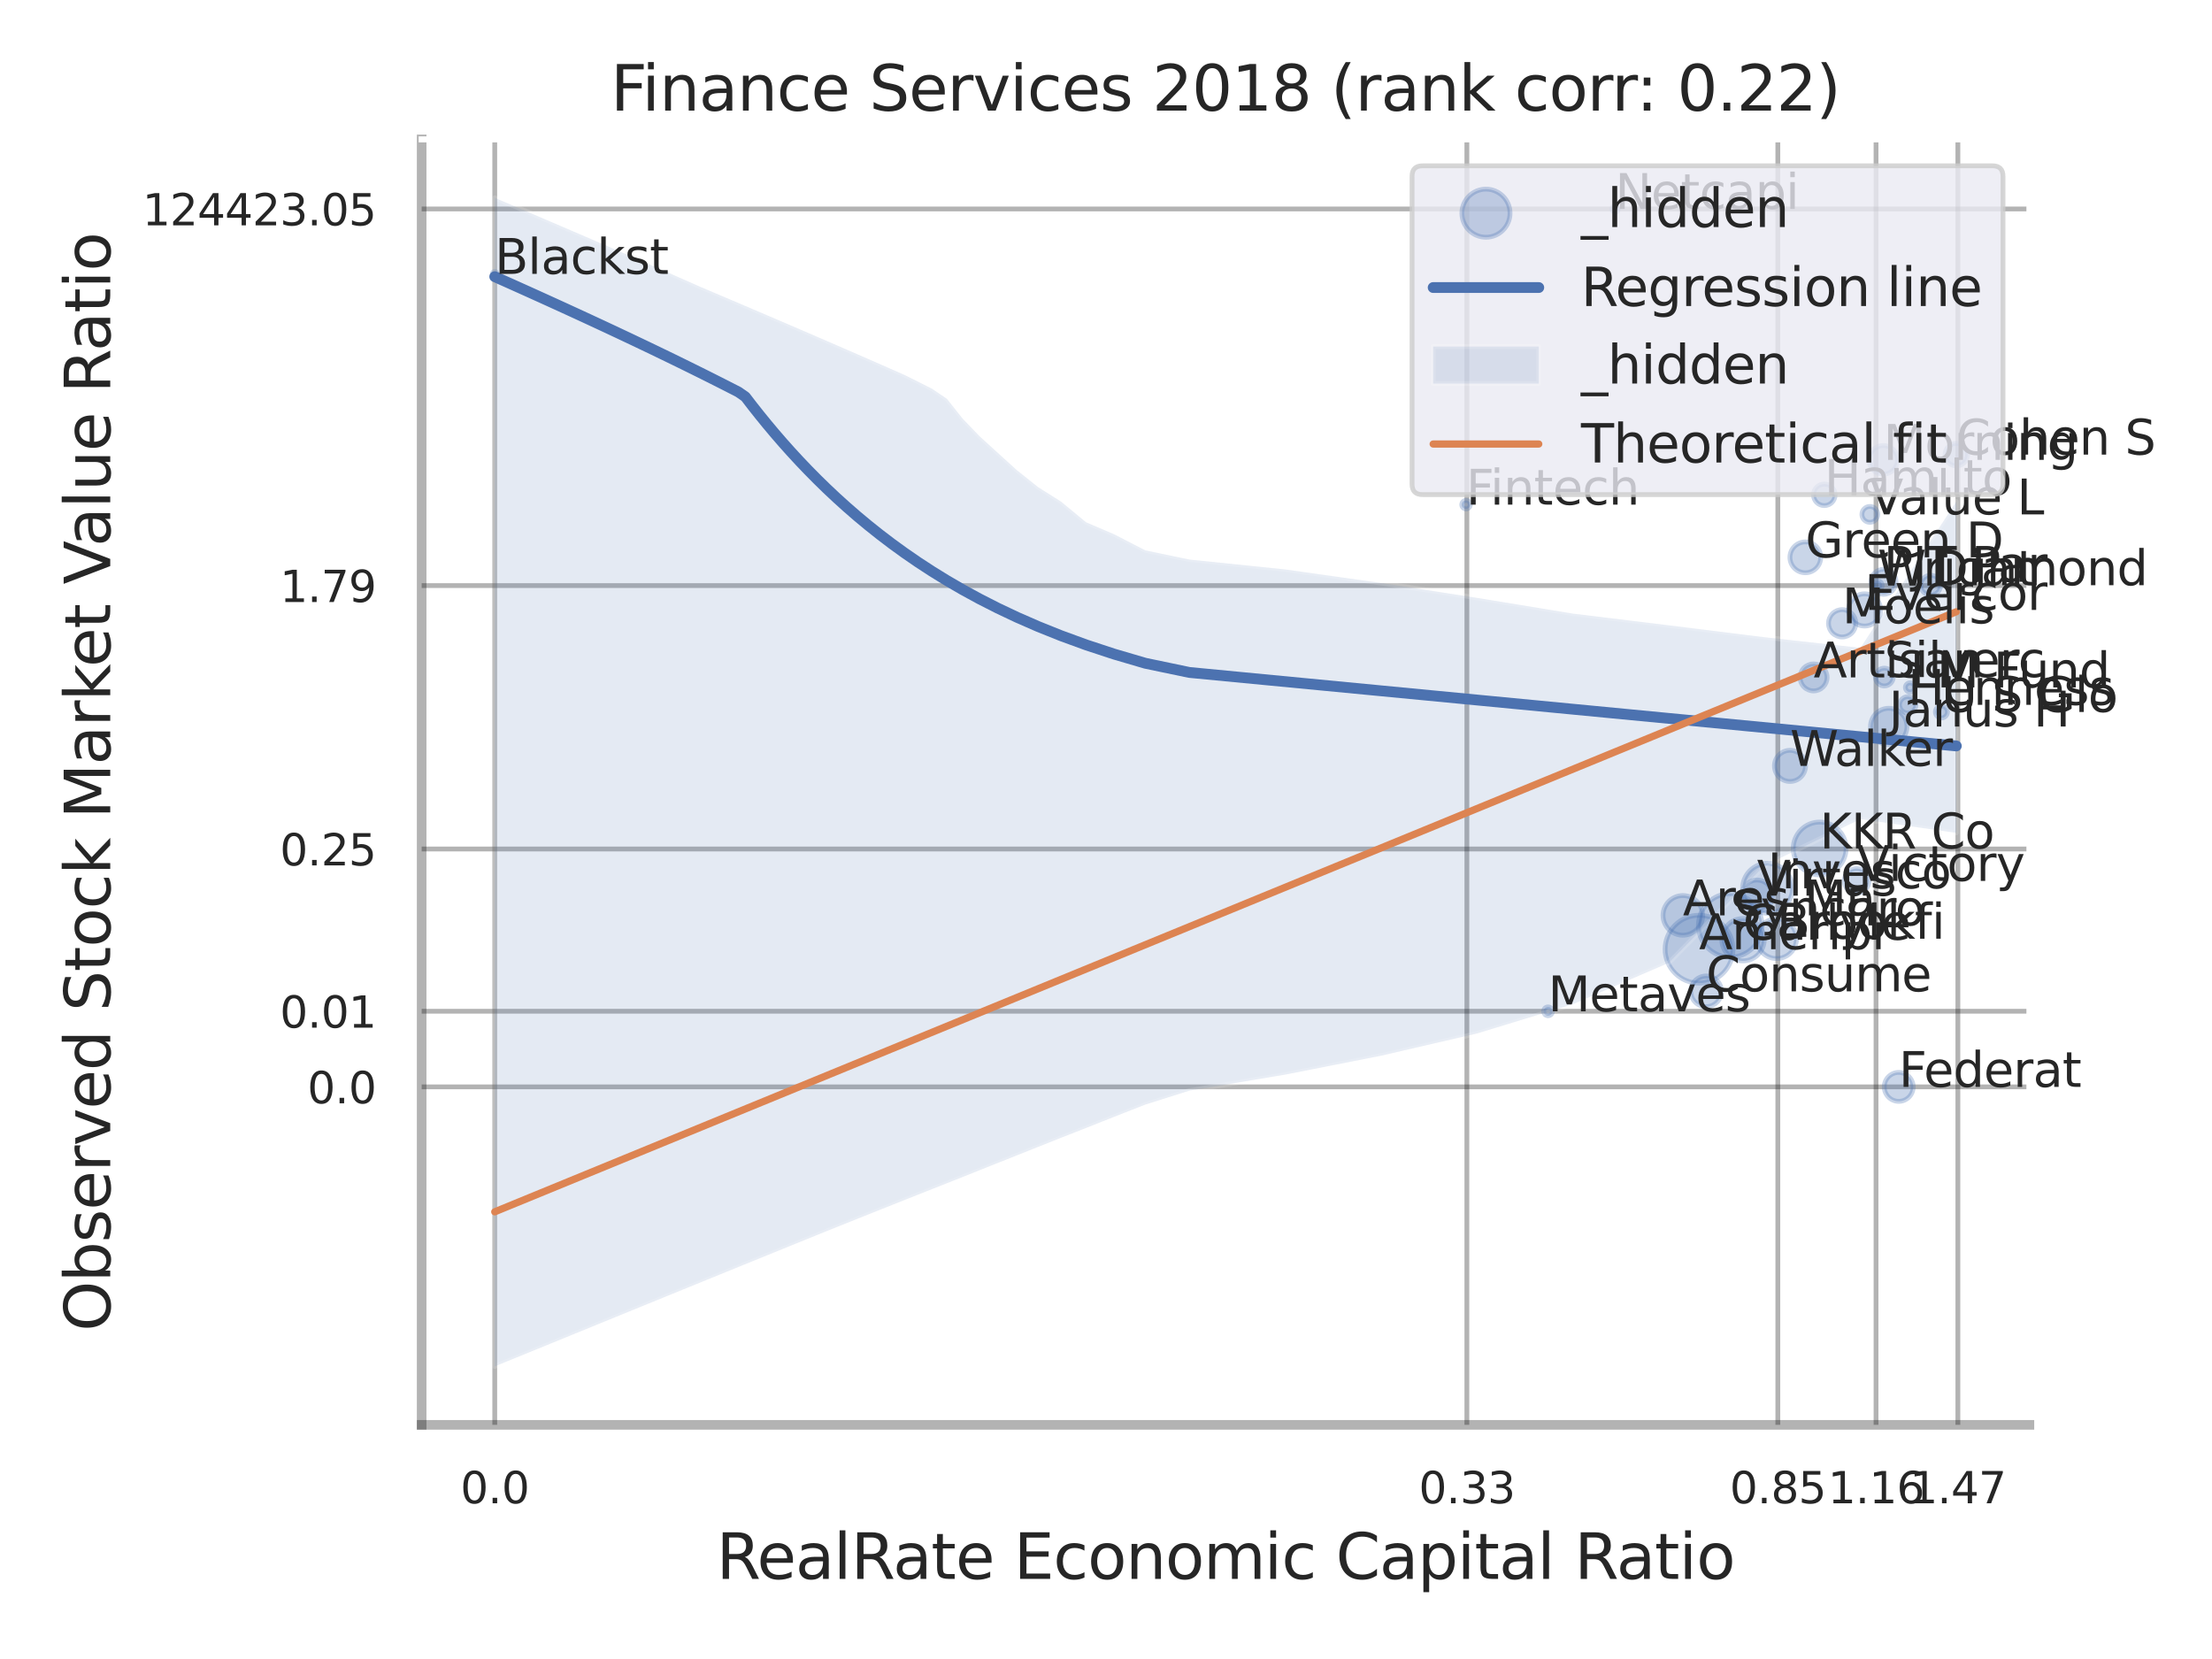 <?xml version="1.0" encoding="utf-8" standalone="no"?>
<!DOCTYPE svg PUBLIC "-//W3C//DTD SVG 1.1//EN"
  "http://www.w3.org/Graphics/SVG/1.1/DTD/svg11.dtd">
<svg xmlns:xlink="http://www.w3.org/1999/xlink" width="460.8pt" height="345.6pt" viewBox="0 0 460.8 345.6" xmlns="http://www.w3.org/2000/svg" version="1.1">
 <defs>
  <style type="text/css">*{stroke-linejoin: round; stroke-linecap: butt}</style>
 </defs>
 <g id="figure_1">
  <g id="patch_1">
   <path d="M 0 345.6 
L 460.8 345.6 
L 460.8 0 
L 0 0 
z
" style="fill: #ffffff"/>
  </g>
  <g id="axes_1">
   <g id="patch_2">
    <path d="M 87.84 296.82 
L 422.763 296.82 
L 422.763 29.04 
L 87.84 29.04 
z
" style="fill: #ffffff"/>
   </g>
   <g id="matplotlib.axis_1">
    <g id="xtick_1">
     <g id="line2d_1">
      <path d="M 103.067 296.82 
L 103.067 29.04 
" clip-path="url(#pfa579bc69f)" style="fill: none; stroke: #000000; stroke-opacity: 0.3; stroke-linecap: round"/>
     </g>
     <g id="text_1">
      <!-- 0.0 -->
      <g style="fill: #262626" transform="translate(95.91 313.159) scale(0.09 -0.09)">
       <defs>
        <path id="DejaVuSans-30" d="M 2034 4250 
Q 1547 4250 1301 3770 
Q 1056 3291 1056 2328 
Q 1056 1369 1301 889 
Q 1547 409 2034 409 
Q 2525 409 2770 889 
Q 3016 1369 3016 2328 
Q 3016 3291 2770 3770 
Q 2525 4250 2034 4250 
z
M 2034 4750 
Q 2819 4750 3233 4129 
Q 3647 3509 3647 2328 
Q 3647 1150 3233 529 
Q 2819 -91 2034 -91 
Q 1250 -91 836 529 
Q 422 1150 422 2328 
Q 422 3509 836 4129 
Q 1250 4750 2034 4750 
z
" transform="scale(0.016)"/>
        <path id="DejaVuSans-2e" d="M 684 794 
L 1344 794 
L 1344 0 
L 684 0 
L 684 794 
z
" transform="scale(0.016)"/>
       </defs>
       <use xlink:href="#DejaVuSans-30"/>
       <use xlink:href="#DejaVuSans-2e" transform="translate(63.623 0)"/>
       <use xlink:href="#DejaVuSans-30" transform="translate(95.41 0)"/>
      </g>
     </g>
    </g>
    <g id="xtick_2">
     <g id="line2d_2">
      <path d="M 305.577 296.82 
L 305.577 29.04 
" clip-path="url(#pfa579bc69f)" style="fill: none; stroke: #000000; stroke-opacity: 0.3; stroke-linecap: round"/>
     </g>
     <g id="text_2">
      <!-- 0.33 -->
      <g style="fill: #262626" transform="translate(295.558 313.159) scale(0.09 -0.09)">
       <defs>
        <path id="DejaVuSans-33" d="M 2597 2516 
Q 3050 2419 3304 2112 
Q 3559 1806 3559 1356 
Q 3559 666 3084 287 
Q 2609 -91 1734 -91 
Q 1441 -91 1130 -33 
Q 819 25 488 141 
L 488 750 
Q 750 597 1062 519 
Q 1375 441 1716 441 
Q 2309 441 2620 675 
Q 2931 909 2931 1356 
Q 2931 1769 2642 2001 
Q 2353 2234 1838 2234 
L 1294 2234 
L 1294 2753 
L 1863 2753 
Q 2328 2753 2575 2939 
Q 2822 3125 2822 3475 
Q 2822 3834 2567 4026 
Q 2313 4219 1838 4219 
Q 1578 4219 1281 4162 
Q 984 4106 628 3988 
L 628 4550 
Q 988 4650 1302 4700 
Q 1616 4750 1894 4750 
Q 2613 4750 3031 4423 
Q 3450 4097 3450 3541 
Q 3450 3153 3228 2886 
Q 3006 2619 2597 2516 
z
" transform="scale(0.016)"/>
       </defs>
       <use xlink:href="#DejaVuSans-30"/>
       <use xlink:href="#DejaVuSans-2e" transform="translate(63.623 0)"/>
       <use xlink:href="#DejaVuSans-33" transform="translate(95.41 0)"/>
       <use xlink:href="#DejaVuSans-33" transform="translate(159.033 0)"/>
      </g>
     </g>
    </g>
    <g id="xtick_3">
     <g id="line2d_3">
      <path d="M 370.356 296.82 
L 370.356 29.04 
" clip-path="url(#pfa579bc69f)" style="fill: none; stroke: #000000; stroke-opacity: 0.3; stroke-linecap: round"/>
     </g>
     <g id="text_3">
      <!-- 0.85 -->
      <g style="fill: #262626" transform="translate(360.336 313.159) scale(0.09 -0.09)">
       <defs>
        <path id="DejaVuSans-38" d="M 2034 2216 
Q 1584 2216 1326 1975 
Q 1069 1734 1069 1313 
Q 1069 891 1326 650 
Q 1584 409 2034 409 
Q 2484 409 2743 651 
Q 3003 894 3003 1313 
Q 3003 1734 2745 1975 
Q 2488 2216 2034 2216 
z
M 1403 2484 
Q 997 2584 770 2862 
Q 544 3141 544 3541 
Q 544 4100 942 4425 
Q 1341 4750 2034 4750 
Q 2731 4750 3128 4425 
Q 3525 4100 3525 3541 
Q 3525 3141 3298 2862 
Q 3072 2584 2669 2484 
Q 3125 2378 3379 2068 
Q 3634 1759 3634 1313 
Q 3634 634 3220 271 
Q 2806 -91 2034 -91 
Q 1263 -91 848 271 
Q 434 634 434 1313 
Q 434 1759 690 2068 
Q 947 2378 1403 2484 
z
M 1172 3481 
Q 1172 3119 1398 2916 
Q 1625 2713 2034 2713 
Q 2441 2713 2670 2916 
Q 2900 3119 2900 3481 
Q 2900 3844 2670 4047 
Q 2441 4250 2034 4250 
Q 1625 4250 1398 4047 
Q 1172 3844 1172 3481 
z
" transform="scale(0.016)"/>
        <path id="DejaVuSans-35" d="M 691 4666 
L 3169 4666 
L 3169 4134 
L 1269 4134 
L 1269 2991 
Q 1406 3038 1543 3061 
Q 1681 3084 1819 3084 
Q 2600 3084 3056 2656 
Q 3513 2228 3513 1497 
Q 3513 744 3044 326 
Q 2575 -91 1722 -91 
Q 1428 -91 1123 -41 
Q 819 9 494 109 
L 494 744 
Q 775 591 1075 516 
Q 1375 441 1709 441 
Q 2250 441 2565 725 
Q 2881 1009 2881 1497 
Q 2881 1984 2565 2268 
Q 2250 2553 1709 2553 
Q 1456 2553 1204 2497 
Q 953 2441 691 2322 
L 691 4666 
z
" transform="scale(0.016)"/>
       </defs>
       <use xlink:href="#DejaVuSans-30"/>
       <use xlink:href="#DejaVuSans-2e" transform="translate(63.623 0)"/>
       <use xlink:href="#DejaVuSans-38" transform="translate(95.41 0)"/>
       <use xlink:href="#DejaVuSans-35" transform="translate(159.033 0)"/>
      </g>
     </g>
    </g>
    <g id="xtick_4">
     <g id="line2d_4">
      <path d="M 390.812 296.82 
L 390.812 29.04 
" clip-path="url(#pfa579bc69f)" style="fill: none; stroke: #000000; stroke-opacity: 0.3; stroke-linecap: round"/>
     </g>
     <g id="text_4">
      <!-- 1.16 -->
      <g style="fill: #262626" transform="translate(380.793 313.159) scale(0.09 -0.09)">
       <defs>
        <path id="DejaVuSans-31" d="M 794 531 
L 1825 531 
L 1825 4091 
L 703 3866 
L 703 4441 
L 1819 4666 
L 2450 4666 
L 2450 531 
L 3481 531 
L 3481 0 
L 794 0 
L 794 531 
z
" transform="scale(0.016)"/>
        <path id="DejaVuSans-36" d="M 2113 2584 
Q 1688 2584 1439 2293 
Q 1191 2003 1191 1497 
Q 1191 994 1439 701 
Q 1688 409 2113 409 
Q 2538 409 2786 701 
Q 3034 994 3034 1497 
Q 3034 2003 2786 2293 
Q 2538 2584 2113 2584 
z
M 3366 4563 
L 3366 3988 
Q 3128 4100 2886 4159 
Q 2644 4219 2406 4219 
Q 1781 4219 1451 3797 
Q 1122 3375 1075 2522 
Q 1259 2794 1537 2939 
Q 1816 3084 2150 3084 
Q 2853 3084 3261 2657 
Q 3669 2231 3669 1497 
Q 3669 778 3244 343 
Q 2819 -91 2113 -91 
Q 1303 -91 875 529 
Q 447 1150 447 2328 
Q 447 3434 972 4092 
Q 1497 4750 2381 4750 
Q 2619 4750 2861 4703 
Q 3103 4656 3366 4563 
z
" transform="scale(0.016)"/>
       </defs>
       <use xlink:href="#DejaVuSans-31"/>
       <use xlink:href="#DejaVuSans-2e" transform="translate(63.623 0)"/>
       <use xlink:href="#DejaVuSans-31" transform="translate(95.41 0)"/>
       <use xlink:href="#DejaVuSans-36" transform="translate(159.033 0)"/>
      </g>
     </g>
    </g>
    <g id="xtick_5">
     <g id="line2d_5">
      <path d="M 407.859 296.82 
L 407.859 29.04 
" clip-path="url(#pfa579bc69f)" style="fill: none; stroke: #000000; stroke-opacity: 0.3; stroke-linecap: round"/>
     </g>
     <g id="text_5">
      <!-- 1.47 -->
      <g style="fill: #262626" transform="translate(397.84 313.159) scale(0.09 -0.09)">
       <defs>
        <path id="DejaVuSans-34" d="M 2419 4116 
L 825 1625 
L 2419 1625 
L 2419 4116 
z
M 2253 4666 
L 3047 4666 
L 3047 1625 
L 3713 1625 
L 3713 1100 
L 3047 1100 
L 3047 0 
L 2419 0 
L 2419 1100 
L 313 1100 
L 313 1709 
L 2253 4666 
z
" transform="scale(0.016)"/>
        <path id="DejaVuSans-37" d="M 525 4666 
L 3525 4666 
L 3525 4397 
L 1831 0 
L 1172 0 
L 2766 4134 
L 525 4134 
L 525 4666 
z
" transform="scale(0.016)"/>
       </defs>
       <use xlink:href="#DejaVuSans-31"/>
       <use xlink:href="#DejaVuSans-2e" transform="translate(63.623 0)"/>
       <use xlink:href="#DejaVuSans-34" transform="translate(95.41 0)"/>
       <use xlink:href="#DejaVuSans-37" transform="translate(159.033 0)"/>
      </g>
     </g>
    </g>
    <g id="xtick_6"/>
    <g id="xtick_7"/>
    <g id="xtick_8"/>
    <g id="text_6">
     <!-- RealRate Economic Capital Ratio -->
     <g style="fill: #262626" transform="translate(149.248 328.908) scale(0.13 -0.13)">
      <defs>
       <path id="DejaVuSans-52" d="M 2841 2188 
Q 3044 2119 3236 1894 
Q 3428 1669 3622 1275 
L 4263 0 
L 3584 0 
L 2988 1197 
Q 2756 1666 2539 1819 
Q 2322 1972 1947 1972 
L 1259 1972 
L 1259 0 
L 628 0 
L 628 4666 
L 2053 4666 
Q 2853 4666 3247 4331 
Q 3641 3997 3641 3322 
Q 3641 2881 3436 2590 
Q 3231 2300 2841 2188 
z
M 1259 4147 
L 1259 2491 
L 2053 2491 
Q 2509 2491 2742 2702 
Q 2975 2913 2975 3322 
Q 2975 3731 2742 3939 
Q 2509 4147 2053 4147 
L 1259 4147 
z
" transform="scale(0.016)"/>
       <path id="DejaVuSans-65" d="M 3597 1894 
L 3597 1613 
L 953 1613 
Q 991 1019 1311 708 
Q 1631 397 2203 397 
Q 2534 397 2845 478 
Q 3156 559 3463 722 
L 3463 178 
Q 3153 47 2828 -22 
Q 2503 -91 2169 -91 
Q 1331 -91 842 396 
Q 353 884 353 1716 
Q 353 2575 817 3079 
Q 1281 3584 2069 3584 
Q 2775 3584 3186 3129 
Q 3597 2675 3597 1894 
z
M 3022 2063 
Q 3016 2534 2758 2815 
Q 2500 3097 2075 3097 
Q 1594 3097 1305 2825 
Q 1016 2553 972 2059 
L 3022 2063 
z
" transform="scale(0.016)"/>
       <path id="DejaVuSans-61" d="M 2194 1759 
Q 1497 1759 1228 1600 
Q 959 1441 959 1056 
Q 959 750 1161 570 
Q 1363 391 1709 391 
Q 2188 391 2477 730 
Q 2766 1069 2766 1631 
L 2766 1759 
L 2194 1759 
z
M 3341 1997 
L 3341 0 
L 2766 0 
L 2766 531 
Q 2569 213 2275 61 
Q 1981 -91 1556 -91 
Q 1019 -91 701 211 
Q 384 513 384 1019 
Q 384 1609 779 1909 
Q 1175 2209 1959 2209 
L 2766 2209 
L 2766 2266 
Q 2766 2663 2505 2880 
Q 2244 3097 1772 3097 
Q 1472 3097 1187 3025 
Q 903 2953 641 2809 
L 641 3341 
Q 956 3463 1253 3523 
Q 1550 3584 1831 3584 
Q 2591 3584 2966 3190 
Q 3341 2797 3341 1997 
z
" transform="scale(0.016)"/>
       <path id="DejaVuSans-6c" d="M 603 4863 
L 1178 4863 
L 1178 0 
L 603 0 
L 603 4863 
z
" transform="scale(0.016)"/>
       <path id="DejaVuSans-74" d="M 1172 4494 
L 1172 3500 
L 2356 3500 
L 2356 3053 
L 1172 3053 
L 1172 1153 
Q 1172 725 1289 603 
Q 1406 481 1766 481 
L 2356 481 
L 2356 0 
L 1766 0 
Q 1100 0 847 248 
Q 594 497 594 1153 
L 594 3053 
L 172 3053 
L 172 3500 
L 594 3500 
L 594 4494 
L 1172 4494 
z
" transform="scale(0.016)"/>
       <path id="DejaVuSans-20" transform="scale(0.016)"/>
       <path id="DejaVuSans-45" d="M 628 4666 
L 3578 4666 
L 3578 4134 
L 1259 4134 
L 1259 2753 
L 3481 2753 
L 3481 2222 
L 1259 2222 
L 1259 531 
L 3634 531 
L 3634 0 
L 628 0 
L 628 4666 
z
" transform="scale(0.016)"/>
       <path id="DejaVuSans-63" d="M 3122 3366 
L 3122 2828 
Q 2878 2963 2633 3030 
Q 2388 3097 2138 3097 
Q 1578 3097 1268 2742 
Q 959 2388 959 1747 
Q 959 1106 1268 751 
Q 1578 397 2138 397 
Q 2388 397 2633 464 
Q 2878 531 3122 666 
L 3122 134 
Q 2881 22 2623 -34 
Q 2366 -91 2075 -91 
Q 1284 -91 818 406 
Q 353 903 353 1747 
Q 353 2603 823 3093 
Q 1294 3584 2113 3584 
Q 2378 3584 2631 3529 
Q 2884 3475 3122 3366 
z
" transform="scale(0.016)"/>
       <path id="DejaVuSans-6f" d="M 1959 3097 
Q 1497 3097 1228 2736 
Q 959 2375 959 1747 
Q 959 1119 1226 758 
Q 1494 397 1959 397 
Q 2419 397 2687 759 
Q 2956 1122 2956 1747 
Q 2956 2369 2687 2733 
Q 2419 3097 1959 3097 
z
M 1959 3584 
Q 2709 3584 3137 3096 
Q 3566 2609 3566 1747 
Q 3566 888 3137 398 
Q 2709 -91 1959 -91 
Q 1206 -91 779 398 
Q 353 888 353 1747 
Q 353 2609 779 3096 
Q 1206 3584 1959 3584 
z
" transform="scale(0.016)"/>
       <path id="DejaVuSans-6e" d="M 3513 2113 
L 3513 0 
L 2938 0 
L 2938 2094 
Q 2938 2591 2744 2837 
Q 2550 3084 2163 3084 
Q 1697 3084 1428 2787 
Q 1159 2491 1159 1978 
L 1159 0 
L 581 0 
L 581 3500 
L 1159 3500 
L 1159 2956 
Q 1366 3272 1645 3428 
Q 1925 3584 2291 3584 
Q 2894 3584 3203 3211 
Q 3513 2838 3513 2113 
z
" transform="scale(0.016)"/>
       <path id="DejaVuSans-6d" d="M 3328 2828 
Q 3544 3216 3844 3400 
Q 4144 3584 4550 3584 
Q 5097 3584 5394 3201 
Q 5691 2819 5691 2113 
L 5691 0 
L 5113 0 
L 5113 2094 
Q 5113 2597 4934 2840 
Q 4756 3084 4391 3084 
Q 3944 3084 3684 2787 
Q 3425 2491 3425 1978 
L 3425 0 
L 2847 0 
L 2847 2094 
Q 2847 2600 2669 2842 
Q 2491 3084 2119 3084 
Q 1678 3084 1418 2786 
Q 1159 2488 1159 1978 
L 1159 0 
L 581 0 
L 581 3500 
L 1159 3500 
L 1159 2956 
Q 1356 3278 1631 3431 
Q 1906 3584 2284 3584 
Q 2666 3584 2933 3390 
Q 3200 3197 3328 2828 
z
" transform="scale(0.016)"/>
       <path id="DejaVuSans-69" d="M 603 3500 
L 1178 3500 
L 1178 0 
L 603 0 
L 603 3500 
z
M 603 4863 
L 1178 4863 
L 1178 4134 
L 603 4134 
L 603 4863 
z
" transform="scale(0.016)"/>
       <path id="DejaVuSans-43" d="M 4122 4306 
L 4122 3641 
Q 3803 3938 3442 4084 
Q 3081 4231 2675 4231 
Q 1875 4231 1450 3742 
Q 1025 3253 1025 2328 
Q 1025 1406 1450 917 
Q 1875 428 2675 428 
Q 3081 428 3442 575 
Q 3803 722 4122 1019 
L 4122 359 
Q 3791 134 3420 21 
Q 3050 -91 2638 -91 
Q 1578 -91 968 557 
Q 359 1206 359 2328 
Q 359 3453 968 4101 
Q 1578 4750 2638 4750 
Q 3056 4750 3426 4639 
Q 3797 4528 4122 4306 
z
" transform="scale(0.016)"/>
       <path id="DejaVuSans-70" d="M 1159 525 
L 1159 -1331 
L 581 -1331 
L 581 3500 
L 1159 3500 
L 1159 2969 
Q 1341 3281 1617 3432 
Q 1894 3584 2278 3584 
Q 2916 3584 3314 3078 
Q 3713 2572 3713 1747 
Q 3713 922 3314 415 
Q 2916 -91 2278 -91 
Q 1894 -91 1617 61 
Q 1341 213 1159 525 
z
M 3116 1747 
Q 3116 2381 2855 2742 
Q 2594 3103 2138 3103 
Q 1681 3103 1420 2742 
Q 1159 2381 1159 1747 
Q 1159 1113 1420 752 
Q 1681 391 2138 391 
Q 2594 391 2855 752 
Q 3116 1113 3116 1747 
z
" transform="scale(0.016)"/>
      </defs>
      <use xlink:href="#DejaVuSans-52"/>
      <use xlink:href="#DejaVuSans-65" transform="translate(64.982 0)"/>
      <use xlink:href="#DejaVuSans-61" transform="translate(126.506 0)"/>
      <use xlink:href="#DejaVuSans-6c" transform="translate(187.785 0)"/>
      <use xlink:href="#DejaVuSans-52" transform="translate(215.568 0)"/>
      <use xlink:href="#DejaVuSans-61" transform="translate(282.801 0)"/>
      <use xlink:href="#DejaVuSans-74" transform="translate(344.08 0)"/>
      <use xlink:href="#DejaVuSans-65" transform="translate(383.289 0)"/>
      <use xlink:href="#DejaVuSans-20" transform="translate(444.812 0)"/>
      <use xlink:href="#DejaVuSans-45" transform="translate(476.6 0)"/>
      <use xlink:href="#DejaVuSans-63" transform="translate(539.783 0)"/>
      <use xlink:href="#DejaVuSans-6f" transform="translate(594.764 0)"/>
      <use xlink:href="#DejaVuSans-6e" transform="translate(655.945 0)"/>
      <use xlink:href="#DejaVuSans-6f" transform="translate(719.324 0)"/>
      <use xlink:href="#DejaVuSans-6d" transform="translate(780.506 0)"/>
      <use xlink:href="#DejaVuSans-69" transform="translate(877.918 0)"/>
      <use xlink:href="#DejaVuSans-63" transform="translate(905.701 0)"/>
      <use xlink:href="#DejaVuSans-20" transform="translate(960.682 0)"/>
      <use xlink:href="#DejaVuSans-43" transform="translate(992.469 0)"/>
      <use xlink:href="#DejaVuSans-61" transform="translate(1062.293 0)"/>
      <use xlink:href="#DejaVuSans-70" transform="translate(1123.572 0)"/>
      <use xlink:href="#DejaVuSans-69" transform="translate(1187.049 0)"/>
      <use xlink:href="#DejaVuSans-74" transform="translate(1214.832 0)"/>
      <use xlink:href="#DejaVuSans-61" transform="translate(1254.041 0)"/>
      <use xlink:href="#DejaVuSans-6c" transform="translate(1315.32 0)"/>
      <use xlink:href="#DejaVuSans-20" transform="translate(1343.104 0)"/>
      <use xlink:href="#DejaVuSans-52" transform="translate(1374.891 0)"/>
      <use xlink:href="#DejaVuSans-61" transform="translate(1442.123 0)"/>
      <use xlink:href="#DejaVuSans-74" transform="translate(1503.402 0)"/>
      <use xlink:href="#DejaVuSans-69" transform="translate(1542.611 0)"/>
      <use xlink:href="#DejaVuSans-6f" transform="translate(1570.395 0)"/>
     </g>
    </g>
   </g>
   <g id="matplotlib.axis_2">
    <g id="ytick_1">
     <g id="line2d_6">
      <path d="M 87.84 226.416 
L 422.763 226.416 
" clip-path="url(#pfa579bc69f)" style="fill: none; stroke: #000000; stroke-opacity: 0.3; stroke-linecap: round"/>
     </g>
     <g id="text_7">
      <!-- 0.0 -->
      <g style="fill: #262626" transform="translate(64.027 229.836) scale(0.09 -0.09)">
       <use xlink:href="#DejaVuSans-30"/>
       <use xlink:href="#DejaVuSans-2e" transform="translate(63.623 0)"/>
       <use xlink:href="#DejaVuSans-30" transform="translate(95.41 0)"/>
      </g>
     </g>
    </g>
    <g id="ytick_2">
     <g id="line2d_7">
      <path d="M 87.84 210.662 
L 422.763 210.662 
" clip-path="url(#pfa579bc69f)" style="fill: none; stroke: #000000; stroke-opacity: 0.3; stroke-linecap: round"/>
     </g>
     <g id="text_8">
      <!-- 0.01 -->
      <g style="fill: #262626" transform="translate(58.301 214.081) scale(0.09 -0.09)">
       <use xlink:href="#DejaVuSans-30"/>
       <use xlink:href="#DejaVuSans-2e" transform="translate(63.623 0)"/>
       <use xlink:href="#DejaVuSans-30" transform="translate(95.41 0)"/>
       <use xlink:href="#DejaVuSans-31" transform="translate(159.033 0)"/>
      </g>
     </g>
    </g>
    <g id="ytick_3">
     <g id="line2d_8">
      <path d="M 87.84 176.861 
L 422.763 176.861 
" clip-path="url(#pfa579bc69f)" style="fill: none; stroke: #000000; stroke-opacity: 0.3; stroke-linecap: round"/>
     </g>
     <g id="text_9">
      <!-- 0.25 -->
      <g style="fill: #262626" transform="translate(58.301 180.28) scale(0.09 -0.09)">
       <defs>
        <path id="DejaVuSans-32" d="M 1228 531 
L 3431 531 
L 3431 0 
L 469 0 
L 469 531 
Q 828 903 1448 1529 
Q 2069 2156 2228 2338 
Q 2531 2678 2651 2914 
Q 2772 3150 2772 3378 
Q 2772 3750 2511 3984 
Q 2250 4219 1831 4219 
Q 1534 4219 1204 4116 
Q 875 4013 500 3803 
L 500 4441 
Q 881 4594 1212 4672 
Q 1544 4750 1819 4750 
Q 2544 4750 2975 4387 
Q 3406 4025 3406 3419 
Q 3406 3131 3298 2873 
Q 3191 2616 2906 2266 
Q 2828 2175 2409 1742 
Q 1991 1309 1228 531 
z
" transform="scale(0.016)"/>
       </defs>
       <use xlink:href="#DejaVuSans-30"/>
       <use xlink:href="#DejaVuSans-2e" transform="translate(63.623 0)"/>
       <use xlink:href="#DejaVuSans-32" transform="translate(95.41 0)"/>
       <use xlink:href="#DejaVuSans-35" transform="translate(159.033 0)"/>
      </g>
     </g>
    </g>
    <g id="ytick_4">
     <g id="line2d_9">
      <path d="M 87.84 121.992 
L 422.763 121.992 
" clip-path="url(#pfa579bc69f)" style="fill: none; stroke: #000000; stroke-opacity: 0.3; stroke-linecap: round"/>
     </g>
     <g id="text_10">
      <!-- 1.79 -->
      <g style="fill: #262626" transform="translate(58.301 125.411) scale(0.09 -0.09)">
       <defs>
        <path id="DejaVuSans-39" d="M 703 97 
L 703 672 
Q 941 559 1184 500 
Q 1428 441 1663 441 
Q 2288 441 2617 861 
Q 2947 1281 2994 2138 
Q 2813 1869 2534 1725 
Q 2256 1581 1919 1581 
Q 1219 1581 811 2004 
Q 403 2428 403 3163 
Q 403 3881 828 4315 
Q 1253 4750 1959 4750 
Q 2769 4750 3195 4129 
Q 3622 3509 3622 2328 
Q 3622 1225 3098 567 
Q 2575 -91 1691 -91 
Q 1453 -91 1209 -44 
Q 966 3 703 97 
z
M 1959 2075 
Q 2384 2075 2632 2365 
Q 2881 2656 2881 3163 
Q 2881 3666 2632 3958 
Q 2384 4250 1959 4250 
Q 1534 4250 1286 3958 
Q 1038 3666 1038 3163 
Q 1038 2656 1286 2365 
Q 1534 2075 1959 2075 
z
" transform="scale(0.016)"/>
       </defs>
       <use xlink:href="#DejaVuSans-31"/>
       <use xlink:href="#DejaVuSans-2e" transform="translate(63.623 0)"/>
       <use xlink:href="#DejaVuSans-37" transform="translate(95.41 0)"/>
       <use xlink:href="#DejaVuSans-39" transform="translate(159.033 0)"/>
      </g>
     </g>
    </g>
    <g id="ytick_5">
     <g id="line2d_10">
      <path d="M 87.84 43.527 
L 422.763 43.527 
" clip-path="url(#pfa579bc69f)" style="fill: none; stroke: #000000; stroke-opacity: 0.3; stroke-linecap: round"/>
     </g>
     <g id="text_11">
      <!-- 124423.05 -->
      <g style="fill: #262626" transform="translate(29.67 46.946) scale(0.09 -0.09)">
       <use xlink:href="#DejaVuSans-31"/>
       <use xlink:href="#DejaVuSans-32" transform="translate(63.623 0)"/>
       <use xlink:href="#DejaVuSans-34" transform="translate(127.246 0)"/>
       <use xlink:href="#DejaVuSans-34" transform="translate(190.869 0)"/>
       <use xlink:href="#DejaVuSans-32" transform="translate(254.492 0)"/>
       <use xlink:href="#DejaVuSans-33" transform="translate(318.115 0)"/>
       <use xlink:href="#DejaVuSans-2e" transform="translate(381.738 0)"/>
       <use xlink:href="#DejaVuSans-30" transform="translate(413.525 0)"/>
       <use xlink:href="#DejaVuSans-35" transform="translate(477.148 0)"/>
      </g>
     </g>
    </g>
    <g id="ytick_6"/>
    <g id="ytick_7"/>
    <g id="ytick_8"/>
    <g id="ytick_9"/>
    <g id="ytick_10"/>
    <g id="ytick_11"/>
    <g id="text_12">
     <!-- Observed Stock Market Value Ratio -->
     <g style="fill: #262626" transform="translate(22.966 277.332) rotate(-90) scale(0.13 -0.13)">
      <defs>
       <path id="DejaVuSans-4f" d="M 2522 4238 
Q 1834 4238 1429 3725 
Q 1025 3213 1025 2328 
Q 1025 1447 1429 934 
Q 1834 422 2522 422 
Q 3209 422 3611 934 
Q 4013 1447 4013 2328 
Q 4013 3213 3611 3725 
Q 3209 4238 2522 4238 
z
M 2522 4750 
Q 3503 4750 4090 4092 
Q 4678 3434 4678 2328 
Q 4678 1225 4090 567 
Q 3503 -91 2522 -91 
Q 1538 -91 948 565 
Q 359 1222 359 2328 
Q 359 3434 948 4092 
Q 1538 4750 2522 4750 
z
" transform="scale(0.016)"/>
       <path id="DejaVuSans-62" d="M 3116 1747 
Q 3116 2381 2855 2742 
Q 2594 3103 2138 3103 
Q 1681 3103 1420 2742 
Q 1159 2381 1159 1747 
Q 1159 1113 1420 752 
Q 1681 391 2138 391 
Q 2594 391 2855 752 
Q 3116 1113 3116 1747 
z
M 1159 2969 
Q 1341 3281 1617 3432 
Q 1894 3584 2278 3584 
Q 2916 3584 3314 3078 
Q 3713 2572 3713 1747 
Q 3713 922 3314 415 
Q 2916 -91 2278 -91 
Q 1894 -91 1617 61 
Q 1341 213 1159 525 
L 1159 0 
L 581 0 
L 581 4863 
L 1159 4863 
L 1159 2969 
z
" transform="scale(0.016)"/>
       <path id="DejaVuSans-73" d="M 2834 3397 
L 2834 2853 
Q 2591 2978 2328 3040 
Q 2066 3103 1784 3103 
Q 1356 3103 1142 2972 
Q 928 2841 928 2578 
Q 928 2378 1081 2264 
Q 1234 2150 1697 2047 
L 1894 2003 
Q 2506 1872 2764 1633 
Q 3022 1394 3022 966 
Q 3022 478 2636 193 
Q 2250 -91 1575 -91 
Q 1294 -91 989 -36 
Q 684 19 347 128 
L 347 722 
Q 666 556 975 473 
Q 1284 391 1588 391 
Q 1994 391 2212 530 
Q 2431 669 2431 922 
Q 2431 1156 2273 1281 
Q 2116 1406 1581 1522 
L 1381 1569 
Q 847 1681 609 1914 
Q 372 2147 372 2553 
Q 372 3047 722 3315 
Q 1072 3584 1716 3584 
Q 2034 3584 2315 3537 
Q 2597 3491 2834 3397 
z
" transform="scale(0.016)"/>
       <path id="DejaVuSans-72" d="M 2631 2963 
Q 2534 3019 2420 3045 
Q 2306 3072 2169 3072 
Q 1681 3072 1420 2755 
Q 1159 2438 1159 1844 
L 1159 0 
L 581 0 
L 581 3500 
L 1159 3500 
L 1159 2956 
Q 1341 3275 1631 3429 
Q 1922 3584 2338 3584 
Q 2397 3584 2469 3576 
Q 2541 3569 2628 3553 
L 2631 2963 
z
" transform="scale(0.016)"/>
       <path id="DejaVuSans-76" d="M 191 3500 
L 800 3500 
L 1894 563 
L 2988 3500 
L 3597 3500 
L 2284 0 
L 1503 0 
L 191 3500 
z
" transform="scale(0.016)"/>
       <path id="DejaVuSans-64" d="M 2906 2969 
L 2906 4863 
L 3481 4863 
L 3481 0 
L 2906 0 
L 2906 525 
Q 2725 213 2448 61 
Q 2172 -91 1784 -91 
Q 1150 -91 751 415 
Q 353 922 353 1747 
Q 353 2572 751 3078 
Q 1150 3584 1784 3584 
Q 2172 3584 2448 3432 
Q 2725 3281 2906 2969 
z
M 947 1747 
Q 947 1113 1208 752 
Q 1469 391 1925 391 
Q 2381 391 2643 752 
Q 2906 1113 2906 1747 
Q 2906 2381 2643 2742 
Q 2381 3103 1925 3103 
Q 1469 3103 1208 2742 
Q 947 2381 947 1747 
z
" transform="scale(0.016)"/>
       <path id="DejaVuSans-53" d="M 3425 4513 
L 3425 3897 
Q 3066 4069 2747 4153 
Q 2428 4238 2131 4238 
Q 1616 4238 1336 4038 
Q 1056 3838 1056 3469 
Q 1056 3159 1242 3001 
Q 1428 2844 1947 2747 
L 2328 2669 
Q 3034 2534 3370 2195 
Q 3706 1856 3706 1288 
Q 3706 609 3251 259 
Q 2797 -91 1919 -91 
Q 1588 -91 1214 -16 
Q 841 59 441 206 
L 441 856 
Q 825 641 1194 531 
Q 1563 422 1919 422 
Q 2459 422 2753 634 
Q 3047 847 3047 1241 
Q 3047 1584 2836 1778 
Q 2625 1972 2144 2069 
L 1759 2144 
Q 1053 2284 737 2584 
Q 422 2884 422 3419 
Q 422 4038 858 4394 
Q 1294 4750 2059 4750 
Q 2388 4750 2728 4690 
Q 3069 4631 3425 4513 
z
" transform="scale(0.016)"/>
       <path id="DejaVuSans-6b" d="M 581 4863 
L 1159 4863 
L 1159 1991 
L 2875 3500 
L 3609 3500 
L 1753 1863 
L 3688 0 
L 2938 0 
L 1159 1709 
L 1159 0 
L 581 0 
L 581 4863 
z
" transform="scale(0.016)"/>
       <path id="DejaVuSans-4d" d="M 628 4666 
L 1569 4666 
L 2759 1491 
L 3956 4666 
L 4897 4666 
L 4897 0 
L 4281 0 
L 4281 4097 
L 3078 897 
L 2444 897 
L 1241 4097 
L 1241 0 
L 628 0 
L 628 4666 
z
" transform="scale(0.016)"/>
       <path id="DejaVuSans-56" d="M 1831 0 
L 50 4666 
L 709 4666 
L 2188 738 
L 3669 4666 
L 4325 4666 
L 2547 0 
L 1831 0 
z
" transform="scale(0.016)"/>
       <path id="DejaVuSans-75" d="M 544 1381 
L 544 3500 
L 1119 3500 
L 1119 1403 
Q 1119 906 1312 657 
Q 1506 409 1894 409 
Q 2359 409 2629 706 
Q 2900 1003 2900 1516 
L 2900 3500 
L 3475 3500 
L 3475 0 
L 2900 0 
L 2900 538 
Q 2691 219 2414 64 
Q 2138 -91 1772 -91 
Q 1169 -91 856 284 
Q 544 659 544 1381 
z
M 1991 3584 
L 1991 3584 
z
" transform="scale(0.016)"/>
      </defs>
      <use xlink:href="#DejaVuSans-4f"/>
      <use xlink:href="#DejaVuSans-62" transform="translate(78.711 0)"/>
      <use xlink:href="#DejaVuSans-73" transform="translate(142.188 0)"/>
      <use xlink:href="#DejaVuSans-65" transform="translate(194.287 0)"/>
      <use xlink:href="#DejaVuSans-72" transform="translate(255.811 0)"/>
      <use xlink:href="#DejaVuSans-76" transform="translate(296.924 0)"/>
      <use xlink:href="#DejaVuSans-65" transform="translate(356.104 0)"/>
      <use xlink:href="#DejaVuSans-64" transform="translate(417.627 0)"/>
      <use xlink:href="#DejaVuSans-20" transform="translate(481.104 0)"/>
      <use xlink:href="#DejaVuSans-53" transform="translate(512.891 0)"/>
      <use xlink:href="#DejaVuSans-74" transform="translate(576.367 0)"/>
      <use xlink:href="#DejaVuSans-6f" transform="translate(615.576 0)"/>
      <use xlink:href="#DejaVuSans-63" transform="translate(676.758 0)"/>
      <use xlink:href="#DejaVuSans-6b" transform="translate(731.738 0)"/>
      <use xlink:href="#DejaVuSans-20" transform="translate(789.648 0)"/>
      <use xlink:href="#DejaVuSans-4d" transform="translate(821.436 0)"/>
      <use xlink:href="#DejaVuSans-61" transform="translate(907.715 0)"/>
      <use xlink:href="#DejaVuSans-72" transform="translate(968.994 0)"/>
      <use xlink:href="#DejaVuSans-6b" transform="translate(1010.107 0)"/>
      <use xlink:href="#DejaVuSans-65" transform="translate(1064.393 0)"/>
      <use xlink:href="#DejaVuSans-74" transform="translate(1125.916 0)"/>
      <use xlink:href="#DejaVuSans-20" transform="translate(1165.125 0)"/>
      <use xlink:href="#DejaVuSans-56" transform="translate(1196.912 0)"/>
      <use xlink:href="#DejaVuSans-61" transform="translate(1257.57 0)"/>
      <use xlink:href="#DejaVuSans-6c" transform="translate(1318.85 0)"/>
      <use xlink:href="#DejaVuSans-75" transform="translate(1346.633 0)"/>
      <use xlink:href="#DejaVuSans-65" transform="translate(1410.012 0)"/>
      <use xlink:href="#DejaVuSans-20" transform="translate(1471.535 0)"/>
      <use xlink:href="#DejaVuSans-52" transform="translate(1503.322 0)"/>
      <use xlink:href="#DejaVuSans-61" transform="translate(1570.555 0)"/>
      <use xlink:href="#DejaVuSans-74" transform="translate(1631.834 0)"/>
      <use xlink:href="#DejaVuSans-69" transform="translate(1671.043 0)"/>
      <use xlink:href="#DejaVuSans-6f" transform="translate(1698.826 0)"/>
     </g>
    </g>
   </g>
   <g id="PathCollection_1">
    <path d="M 389.525 108.812 
C 389.964 108.812 390.385 108.638 390.695 108.328 
C 391.006 108.017 391.18 107.596 391.18 107.157 
C 391.18 106.718 391.006 106.297 390.695 105.987 
C 390.385 105.676 389.964 105.502 389.525 105.502 
C 389.086 105.502 388.665 105.676 388.355 105.987 
C 388.044 106.297 387.87 106.718 387.87 107.157 
C 387.87 107.596 388.044 108.017 388.355 108.328 
C 388.665 108.638 389.086 108.812 389.525 108.812 
z
" clip-path="url(#pfa579bc69f)" style="fill: #4c72b0; fill-opacity: 0.3; stroke: #4c72b0; stroke-opacity: 0.3"/>
    <path d="M 404.434 149.57 
C 404.766 149.57 405.086 149.438 405.321 149.203 
C 405.556 148.967 405.688 148.648 405.688 148.316 
C 405.688 147.983 405.556 147.664 405.321 147.428 
C 405.086 147.193 404.766 147.061 404.434 147.061 
C 404.101 147.061 403.782 147.193 403.547 147.428 
C 403.311 147.664 403.179 147.983 403.179 148.316 
C 403.179 148.648 403.311 148.967 403.547 149.203 
C 403.782 149.438 404.101 149.57 404.434 149.57 
z
" clip-path="url(#pfa579bc69f)" style="fill: #4c72b0; fill-opacity: 0.3; stroke: #4c72b0; stroke-opacity: 0.3"/>
    <path d="M 353.938 204.806 
C 355.814 204.806 357.612 204.061 358.938 202.735 
C 360.264 201.409 361.009 199.611 361.009 197.735 
C 361.009 195.86 360.264 194.061 358.938 192.735 
C 357.612 191.409 355.814 190.664 353.938 190.664 
C 352.063 190.664 350.264 191.409 348.938 192.735 
C 347.612 194.061 346.867 195.86 346.867 197.735 
C 346.867 199.611 347.612 201.409 348.938 202.735 
C 350.264 204.061 352.063 204.806 353.938 204.806 
z
" clip-path="url(#pfa579bc69f)" style="fill: #4c72b0; fill-opacity: 0.3; stroke: #4c72b0; stroke-opacity: 0.3"/>
    <path d="M 366.004 189.839 
C 366.868 189.839 367.696 189.496 368.307 188.885 
C 368.917 188.275 369.26 187.446 369.26 186.583 
C 369.26 185.719 368.917 184.891 368.307 184.28 
C 367.696 183.67 366.868 183.327 366.004 183.327 
C 365.141 183.327 364.312 183.67 363.702 184.28 
C 363.091 184.891 362.748 185.719 362.748 186.583 
C 362.748 187.446 363.091 188.275 363.702 188.885 
C 364.312 189.496 365.141 189.839 366.004 189.839 
z
" clip-path="url(#pfa579bc69f)" style="fill: #4c72b0; fill-opacity: 0.3; stroke: #4c72b0; stroke-opacity: 0.3"/>
    <path d="M 355.417 209.713 
C 356.264 209.713 357.078 209.376 357.677 208.776 
C 358.277 208.177 358.614 207.363 358.614 206.516 
C 358.614 205.668 358.277 204.854 357.677 204.255 
C 357.078 203.655 356.264 203.318 355.417 203.318 
C 354.569 203.318 353.755 203.655 353.156 204.255 
C 352.556 204.854 352.219 205.668 352.219 206.516 
C 352.219 207.363 352.556 208.177 353.156 208.776 
C 353.755 209.376 354.569 209.713 355.417 209.713 
z
" clip-path="url(#pfa579bc69f)" style="fill: #4c72b0; fill-opacity: 0.3; stroke: #4c72b0; stroke-opacity: 0.3"/>
    <path d="M 402.189 123.988 
C 402.739 123.988 403.267 123.769 403.656 123.38 
C 404.045 122.991 404.264 122.463 404.264 121.913 
C 404.264 121.362 404.045 120.834 403.656 120.445 
C 403.267 120.056 402.739 119.837 402.189 119.837 
C 401.639 119.837 401.111 120.056 400.722 120.445 
C 400.332 120.834 400.114 121.362 400.114 121.913 
C 400.114 122.463 400.332 122.991 400.722 123.38 
C 401.111 123.769 401.639 123.988 402.189 123.988 
z
" clip-path="url(#pfa579bc69f)" style="fill: #4c72b0; fill-opacity: 0.3; stroke: #4c72b0; stroke-opacity: 0.3"/>
    <path d="M 368.213 190.247 
C 369.591 190.247 370.913 189.699 371.887 188.725 
C 372.861 187.751 373.409 186.429 373.409 185.051 
C 373.409 183.673 372.861 182.351 371.887 181.377 
C 370.913 180.402 369.591 179.855 368.213 179.855 
C 366.835 179.855 365.513 180.402 364.539 181.377 
C 363.564 182.351 363.017 183.673 363.017 185.051 
C 363.017 186.429 363.564 187.751 364.539 188.725 
C 365.513 189.699 366.835 190.247 368.213 190.247 
z
" clip-path="url(#pfa579bc69f)" style="fill: #4c72b0; fill-opacity: 0.3; stroke: #4c72b0; stroke-opacity: 0.3"/>
    <path d="M 322.489 211.593 
C 322.733 211.593 322.966 211.497 323.138 211.325 
C 323.31 211.152 323.407 210.919 323.407 210.676 
C 323.407 210.432 323.31 210.199 323.138 210.026 
C 322.966 209.854 322.733 209.758 322.489 209.758 
C 322.246 209.758 322.012 209.854 321.84 210.026 
C 321.668 210.199 321.571 210.432 321.571 210.676 
C 321.571 210.919 321.668 211.152 321.84 211.325 
C 322.012 211.497 322.246 211.593 322.489 211.593 
z
" clip-path="url(#pfa579bc69f)" style="fill: #4c72b0; fill-opacity: 0.3; stroke: #4c72b0; stroke-opacity: 0.3"/>
    <path d="M 395.541 229.431 
C 396.34 229.431 397.106 229.113 397.671 228.549 
C 398.236 227.984 398.554 227.217 398.554 226.419 
C 398.554 225.62 398.236 224.853 397.671 224.288 
C 397.106 223.724 396.34 223.406 395.541 223.406 
C 394.742 223.406 393.976 223.724 393.411 224.288 
C 392.846 224.853 392.529 225.62 392.529 226.419 
C 392.529 227.217 392.846 227.984 393.411 228.549 
C 393.976 229.113 394.742 229.431 395.541 229.431 
z
" clip-path="url(#pfa579bc69f)" style="fill: #4c72b0; fill-opacity: 0.3; stroke: #4c72b0; stroke-opacity: 0.3"/>
    <path d="M 397.418 148.535 
C 397.87 148.535 398.303 148.356 398.622 148.037 
C 398.941 147.717 399.121 147.284 399.121 146.833 
C 399.121 146.382 398.941 145.949 398.622 145.63 
C 398.303 145.31 397.87 145.131 397.418 145.131 
C 396.967 145.131 396.534 145.31 396.215 145.63 
C 395.896 145.949 395.716 146.382 395.716 146.833 
C 395.716 147.284 395.896 147.717 396.215 148.037 
C 396.534 148.356 396.967 148.535 397.418 148.535 
z
" clip-path="url(#pfa579bc69f)" style="fill: #4c72b0; fill-opacity: 0.3; stroke: #4c72b0; stroke-opacity: 0.3"/>
    <path d="M 350.568 194.821 
C 351.663 194.821 352.713 194.386 353.488 193.611 
C 354.262 192.837 354.697 191.786 354.697 190.691 
C 354.697 189.596 354.262 188.546 353.488 187.771 
C 352.713 186.997 351.663 186.562 350.568 186.562 
C 349.473 186.562 348.422 186.997 347.648 187.771 
C 346.873 188.546 346.438 189.596 346.438 190.691 
C 346.438 191.786 346.873 192.837 347.648 193.611 
C 348.422 194.386 349.473 194.821 350.568 194.821 
z
" clip-path="url(#pfa579bc69f)" style="fill: #4c72b0; fill-opacity: 0.3; stroke: #4c72b0; stroke-opacity: 0.3"/>
    <path d="M 393.468 155.143 
C 394.475 155.143 395.441 154.743 396.153 154.031 
C 396.865 153.319 397.265 152.353 397.265 151.346 
C 397.265 150.339 396.865 149.373 396.153 148.661 
C 395.441 147.949 394.475 147.549 393.468 147.549 
C 392.461 147.549 391.495 147.949 390.783 148.661 
C 390.071 149.373 389.67 150.339 389.67 151.346 
C 389.67 152.353 390.071 153.319 390.783 154.031 
C 391.495 154.743 392.461 155.143 393.468 155.143 
z
" clip-path="url(#pfa579bc69f)" style="fill: #4c72b0; fill-opacity: 0.3; stroke: #4c72b0; stroke-opacity: 0.3"/>
    <path d="M 391.144 122.934 
C 391.397 122.934 391.64 122.833 391.819 122.654 
C 391.998 122.475 392.098 122.232 392.098 121.979 
C 392.098 121.726 391.998 121.483 391.819 121.304 
C 391.64 121.125 391.397 121.024 391.144 121.024 
C 390.891 121.024 390.648 121.125 390.469 121.304 
C 390.29 121.483 390.189 121.726 390.189 121.979 
C 390.189 122.232 390.29 122.475 390.469 122.654 
C 390.648 122.833 390.891 122.934 391.144 122.934 
z
" clip-path="url(#pfa579bc69f)" style="fill: #4c72b0; fill-opacity: 0.3; stroke: #4c72b0; stroke-opacity: 0.3"/>
    <path d="M 407.539 97.053 
C 408.162 97.053 408.759 96.806 409.199 96.365 
C 409.639 95.925 409.887 95.328 409.887 94.705 
C 409.887 94.083 409.639 93.485 409.199 93.045 
C 408.759 92.605 408.162 92.358 407.539 92.358 
C 406.916 92.358 406.319 92.605 405.879 93.045 
C 405.439 93.485 405.191 94.083 405.191 94.705 
C 405.191 95.328 405.439 95.925 405.879 96.365 
C 406.319 96.806 406.916 97.053 407.539 97.053 
z
" clip-path="url(#pfa579bc69f)" style="fill: #4c72b0; fill-opacity: 0.3; stroke: #4c72b0; stroke-opacity: 0.3"/>
    <path d="M 392.328 98.768 
C 393.117 98.768 393.873 98.454 394.431 97.897 
C 394.989 97.339 395.302 96.582 395.302 95.794 
C 395.302 95.005 394.989 94.248 394.431 93.691 
C 393.873 93.133 393.117 92.82 392.328 92.82 
C 391.539 92.82 390.783 93.133 390.225 93.691 
C 389.668 94.248 389.354 95.005 389.354 95.794 
C 389.354 96.582 389.668 97.339 390.225 97.897 
C 390.783 98.454 391.539 98.768 392.328 98.768 
z
" clip-path="url(#pfa579bc69f)" style="fill: #4c72b0; fill-opacity: 0.3; stroke: #4c72b0; stroke-opacity: 0.3"/>
    <path d="M 388.426 130.413 
C 389.316 130.413 390.17 130.06 390.799 129.431 
C 391.428 128.801 391.782 127.948 391.782 127.058 
C 391.782 126.168 391.428 125.315 390.799 124.685 
C 390.17 124.056 389.316 123.703 388.426 123.703 
C 387.537 123.703 386.683 124.056 386.054 124.685 
C 385.425 125.315 385.071 126.168 385.071 127.058 
C 385.071 127.948 385.425 128.801 386.054 129.431 
C 386.683 130.06 387.537 130.413 388.426 130.413 
z
" clip-path="url(#pfa579bc69f)" style="fill: #4c72b0; fill-opacity: 0.3; stroke: #4c72b0; stroke-opacity: 0.3"/>
    <path d="M 376.088 119.316 
C 376.94 119.316 377.757 118.978 378.36 118.375 
C 378.962 117.773 379.301 116.955 379.301 116.103 
C 379.301 115.251 378.962 114.434 378.36 113.831 
C 377.757 113.229 376.94 112.89 376.088 112.89 
C 375.236 112.89 374.418 113.229 373.816 113.831 
C 373.213 114.434 372.875 115.251 372.875 116.103 
C 372.875 116.955 373.213 117.773 373.816 118.375 
C 374.418 118.978 375.236 119.316 376.088 119.316 
z
" clip-path="url(#pfa579bc69f)" style="fill: #4c72b0; fill-opacity: 0.3; stroke: #4c72b0; stroke-opacity: 0.3"/>
    <path d="M 370.1 199.688 
C 371.198 199.688 372.251 199.252 373.027 198.475 
C 373.804 197.699 374.24 196.646 374.24 195.548 
C 374.24 194.45 373.804 193.396 373.027 192.62 
C 372.251 191.844 371.198 191.407 370.1 191.407 
C 369.002 191.407 367.948 191.844 367.172 192.62 
C 366.396 193.396 365.959 194.45 365.959 195.548 
C 365.959 196.646 366.396 197.699 367.172 198.475 
C 367.948 199.252 369.002 199.688 370.1 199.688 
z
" clip-path="url(#pfa579bc69f)" style="fill: #4c72b0; fill-opacity: 0.3; stroke: #4c72b0; stroke-opacity: 0.3"/>
    <path d="M 379.069 182.254 
C 380.528 182.254 381.928 181.675 382.96 180.643 
C 383.992 179.611 384.572 178.211 384.572 176.751 
C 384.572 175.292 383.992 173.892 382.96 172.86 
C 381.928 171.828 380.528 171.248 379.069 171.248 
C 377.61 171.248 376.21 171.828 375.178 172.86 
C 374.146 173.892 373.566 175.292 373.566 176.751 
C 373.566 178.211 374.146 179.611 375.178 180.643 
C 376.21 181.675 377.61 182.254 379.069 182.254 
z
" clip-path="url(#pfa579bc69f)" style="fill: #4c72b0; fill-opacity: 0.3; stroke: #4c72b0; stroke-opacity: 0.3"/>
    <path d="M 336.464 44.204 
C 336.645 44.204 336.818 44.133 336.946 44.005 
C 337.073 43.877 337.145 43.704 337.145 43.524 
C 337.145 43.343 337.073 43.17 336.946 43.043 
C 336.818 42.915 336.645 42.843 336.464 42.843 
C 336.284 42.843 336.111 42.915 335.983 43.043 
C 335.856 43.17 335.784 43.343 335.784 43.524 
C 335.784 43.704 335.856 43.877 335.983 44.005 
C 336.111 44.133 336.284 44.204 336.464 44.204 
z
" clip-path="url(#pfa579bc69f)" style="fill: #4c72b0; fill-opacity: 0.3; stroke: #4c72b0; stroke-opacity: 0.3"/>
    <path d="M 380.036 105.326 
C 380.633 105.326 381.205 105.089 381.627 104.668 
C 382.049 104.246 382.286 103.673 382.286 103.077 
C 382.286 102.48 382.049 101.908 381.627 101.486 
C 381.205 101.064 380.633 100.827 380.036 100.827 
C 379.439 100.827 378.867 101.064 378.445 101.486 
C 378.023 101.908 377.786 102.48 377.786 103.077 
C 377.786 103.673 378.023 104.246 378.445 104.668 
C 378.867 105.089 379.439 105.326 380.036 105.326 
z
" clip-path="url(#pfa579bc69f)" style="fill: #4c72b0; fill-opacity: 0.3; stroke: #4c72b0; stroke-opacity: 0.3"/>
    <path d="M 103.064 57.549 
C 103.196 57.549 103.324 57.497 103.418 57.403 
C 103.511 57.309 103.564 57.182 103.564 57.049 
C 103.564 56.916 103.511 56.789 103.418 56.695 
C 103.324 56.601 103.196 56.549 103.064 56.549 
C 102.931 56.549 102.804 56.601 102.71 56.695 
C 102.616 56.789 102.563 56.916 102.563 57.049 
C 102.563 57.182 102.616 57.309 102.71 57.403 
C 102.804 57.497 102.931 57.549 103.064 57.549 
z
" clip-path="url(#pfa579bc69f)" style="fill: #4c72b0; fill-opacity: 0.3; stroke: #4c72b0; stroke-opacity: 0.3"/>
    <path d="M 372.892 162.793 
C 373.752 162.793 374.577 162.451 375.185 161.843 
C 375.793 161.235 376.135 160.41 376.135 159.55 
C 376.135 158.69 375.793 157.865 375.185 157.257 
C 374.577 156.649 373.752 156.307 372.892 156.307 
C 372.032 156.307 371.207 156.649 370.599 157.257 
C 369.991 157.865 369.649 158.69 369.649 159.55 
C 369.649 160.41 369.991 161.235 370.599 161.843 
C 371.207 162.451 372.032 162.793 372.892 162.793 
z
" clip-path="url(#pfa579bc69f)" style="fill: #4c72b0; fill-opacity: 0.3; stroke: #4c72b0; stroke-opacity: 0.3"/>
    <path d="M 377.801 143.934 
C 378.548 143.934 379.264 143.637 379.792 143.109 
C 380.32 142.581 380.617 141.865 380.617 141.118 
C 380.617 140.371 380.32 139.655 379.792 139.127 
C 379.264 138.599 378.548 138.302 377.801 138.302 
C 377.055 138.302 376.338 138.599 375.81 139.127 
C 375.282 139.655 374.986 140.371 374.986 141.118 
C 374.986 141.865 375.282 142.581 375.81 143.109 
C 376.338 143.637 377.055 143.934 377.801 143.934 
z
" clip-path="url(#pfa579bc69f)" style="fill: #4c72b0; fill-opacity: 0.3; stroke: #4c72b0; stroke-opacity: 0.3"/>
    <path d="M 363.101 200.172 
C 364.271 200.172 365.394 199.707 366.221 198.88 
C 367.049 198.052 367.514 196.93 367.514 195.759 
C 367.514 194.589 367.049 193.466 366.221 192.639 
C 365.394 191.811 364.271 191.346 363.101 191.346 
C 361.93 191.346 360.808 191.811 359.98 192.639 
C 359.153 193.466 358.688 194.589 358.688 195.759 
C 358.688 196.93 359.153 198.052 359.98 198.88 
C 360.808 199.707 361.93 200.172 363.101 200.172 
z
" clip-path="url(#pfa579bc69f)" style="fill: #4c72b0; fill-opacity: 0.3; stroke: #4c72b0; stroke-opacity: 0.3"/>
    <path d="M 392.538 142.9 
C 393.031 142.9 393.504 142.704 393.852 142.356 
C 394.201 142.007 394.397 141.534 394.397 141.042 
C 394.397 140.549 394.201 140.076 393.852 139.727 
C 393.504 139.379 393.031 139.183 392.538 139.183 
C 392.045 139.183 391.573 139.379 391.224 139.727 
C 390.876 140.076 390.68 140.549 390.68 141.042 
C 390.68 141.534 390.876 142.007 391.224 142.356 
C 391.573 142.704 392.045 142.9 392.538 142.9 
z
" clip-path="url(#pfa579bc69f)" style="fill: #4c72b0; fill-opacity: 0.3; stroke: #4c72b0; stroke-opacity: 0.3"/>
    <path d="M 386.772 186.097 
C 387.457 186.097 388.114 185.825 388.599 185.34 
C 389.083 184.856 389.356 184.198 389.356 183.513 
C 389.356 182.828 389.083 182.17 388.599 181.686 
C 388.114 181.201 387.457 180.929 386.772 180.929 
C 386.086 180.929 385.429 181.201 384.944 181.686 
C 384.46 182.17 384.187 182.828 384.187 183.513 
C 384.187 184.198 384.46 184.856 384.944 185.34 
C 385.429 185.825 386.086 186.097 386.772 186.097 
z
" clip-path="url(#pfa579bc69f)" style="fill: #4c72b0; fill-opacity: 0.3; stroke: #4c72b0; stroke-opacity: 0.3"/>
    <path d="M 383.753 132.697 
C 384.508 132.697 385.233 132.397 385.767 131.863 
C 386.302 131.329 386.602 130.604 386.602 129.848 
C 386.602 129.093 386.302 128.368 385.767 127.834 
C 385.233 127.3 384.508 127 383.753 127 
C 382.997 127 382.273 127.3 381.738 127.834 
C 381.204 128.368 380.904 129.093 380.904 129.848 
C 380.904 130.604 381.204 131.329 381.738 131.863 
C 382.273 132.397 382.997 132.697 383.753 132.697 
z
" clip-path="url(#pfa579bc69f)" style="fill: #4c72b0; fill-opacity: 0.3; stroke: #4c72b0; stroke-opacity: 0.3"/>
    <path d="M 360.44 199.405 
C 362.197 199.405 363.882 198.707 365.125 197.465 
C 366.367 196.223 367.065 194.537 367.065 192.78 
C 367.065 191.023 366.367 189.338 365.125 188.096 
C 363.882 186.854 362.197 186.156 360.44 186.156 
C 358.683 186.156 356.998 186.854 355.756 188.096 
C 354.513 189.338 353.815 191.023 353.815 192.78 
C 353.815 194.537 354.513 196.223 355.756 197.465 
C 356.998 198.707 358.683 199.405 360.44 199.405 
z
" clip-path="url(#pfa579bc69f)" style="fill: #4c72b0; fill-opacity: 0.3; stroke: #4c72b0; stroke-opacity: 0.3"/>
    <path d="M 305.4 106.016 
C 305.635 106.016 305.861 105.922 306.028 105.756 
C 306.194 105.589 306.287 105.363 306.287 105.128 
C 306.287 104.893 306.194 104.667 306.028 104.5 
C 305.861 104.334 305.635 104.24 305.4 104.24 
C 305.164 104.24 304.939 104.334 304.772 104.5 
C 304.606 104.667 304.512 104.893 304.512 105.128 
C 304.512 105.363 304.606 105.589 304.772 105.756 
C 304.939 105.922 305.164 106.016 305.4 106.016 
z
" clip-path="url(#pfa579bc69f)" style="fill: #4c72b0; fill-opacity: 0.3; stroke: #4c72b0; stroke-opacity: 0.3"/>
    <path d="M 392.373 123.804 
C 393.063 123.804 393.726 123.529 394.215 123.041 
C 394.703 122.552 394.978 121.89 394.978 121.199 
C 394.978 120.508 394.703 119.845 394.215 119.357 
C 393.726 118.868 393.063 118.594 392.373 118.594 
C 391.682 118.594 391.019 118.868 390.53 119.357 
C 390.042 119.845 389.767 120.508 389.767 121.199 
C 389.767 121.89 390.042 122.552 390.53 123.041 
C 391.019 123.529 391.682 123.804 392.373 123.804 
z
" clip-path="url(#pfa579bc69f)" style="fill: #4c72b0; fill-opacity: 0.3; stroke: #4c72b0; stroke-opacity: 0.3"/>
    <path d="M 397.887 144.166 
C 398.142 144.166 398.386 144.065 398.566 143.885 
C 398.746 143.705 398.848 143.461 398.848 143.206 
C 398.848 142.951 398.746 142.707 398.566 142.527 
C 398.386 142.346 398.142 142.245 397.887 142.245 
C 397.632 142.245 397.388 142.346 397.208 142.527 
C 397.028 142.707 396.926 142.951 396.926 143.206 
C 396.926 143.461 397.028 143.705 397.208 143.885 
C 397.388 144.065 397.632 144.166 397.887 144.166 
z
" clip-path="url(#pfa579bc69f)" style="fill: #4c72b0; fill-opacity: 0.3; stroke: #4c72b0; stroke-opacity: 0.3"/>
   </g>
   <g id="FillBetweenPolyCollection_1">
    <defs>
     <path id="m5bec76e847" d="M 103.064 -304.388 
L 103.064 -60.952 
L 103.612 -61.176 
L 104.166 -61.402 
L 104.726 -61.631 
L 105.292 -61.862 
L 105.864 -62.096 
L 106.443 -62.332 
L 107.027 -62.57 
L 107.618 -62.812 
L 108.216 -63.056 
L 108.821 -63.302 
L 109.432 -63.552 
L 110.05 -63.804 
L 110.676 -64.06 
L 111.309 -64.318 
L 111.95 -64.58 
L 112.599 -64.844 
L 113.255 -65.112 
L 113.92 -65.383 
L 114.593 -65.658 
L 115.275 -65.936 
L 115.966 -66.218 
L 116.666 -66.504 
L 117.375 -66.793 
L 118.093 -67.087 
L 118.821 -67.385 
L 119.56 -67.687 
L 120.309 -67.993 
L 121.068 -68.303 
L 121.839 -68.618 
L 122.621 -68.937 
L 123.414 -69.262 
L 124.219 -69.591 
L 125.037 -69.925 
L 125.868 -70.264 
L 126.711 -70.609 
L 127.568 -70.959 
L 128.44 -71.315 
L 129.325 -71.676 
L 130.226 -72.044 
L 131.142 -72.418 
L 132.074 -72.799 
L 133.023 -73.186 
L 133.989 -73.58 
L 134.973 -73.982 
L 135.975 -74.391 
L 136.997 -74.807 
L 138.038 -75.232 
L 139.1 -75.666 
L 140.184 -76.108 
L 141.291 -76.559 
L 142.42 -77.02 
L 143.575 -77.49 
L 144.754 -77.971 
L 145.961 -78.463 
L 147.195 -78.966 
L 148.459 -79.481 
L 149.753 -80.008 
L 151.08 -80.548 
L 152.44 -81.102 
L 153.836 -81.67 
L 155.27 -82.254 
L 156.743 -82.853 
L 158.258 -83.47 
L 159.818 -84.104 
L 161.424 -84.757 
L 163.08 -85.431 
L 164.79 -86.125 
L 166.556 -86.843 
L 168.383 -87.584 
L 170.274 -88.352 
L 172.235 -89.148 
L 174.271 -89.965 
L 176.388 -90.812 
L 178.592 -91.693 
L 180.892 -92.611 
L 183.295 -93.57 
L 185.812 -94.573 
L 188.453 -95.623 
L 191.232 -96.727 
L 194.164 -97.889 
L 197.267 -99.117 
L 200.562 -100.418 
L 204.074 -101.82 
L 207.833 -103.323 
L 211.878 -104.938 
L 216.255 -106.68 
L 221.024 -108.575 
L 226.262 -110.631 
L 232.072 -112.938 
L 238.593 -115.497 
L 247.762 -118.395 
L 267.734 -121.738 
L 287.706 -125.675 
L 307.678 -130.303 
L 327.651 -136.403 
L 347.623 -145.015 
L 367.595 -165.276 
L 387.567 -174.97 
L 407.539 -172.089 
L 407.539 -241.116 
L 407.539 -241.116 
L 387.567 -210.641 
L 367.595 -212.85 
L 347.623 -215.336 
L 327.651 -217.776 
L 307.678 -221.056 
L 287.706 -224.151 
L 267.734 -226.976 
L 247.762 -229.037 
L 238.593 -230.949 
L 232.072 -234.31 
L 226.262 -236.789 
L 221.024 -241.112 
L 216.255 -244.12 
L 211.878 -247.616 
L 207.833 -251.289 
L 204.074 -254.706 
L 200.562 -258.358 
L 197.267 -262.509 
L 194.164 -264.614 
L 191.232 -266.095 
L 188.453 -267.481 
L 185.812 -268.645 
L 183.295 -269.751 
L 180.892 -270.803 
L 178.592 -271.807 
L 176.388 -272.767 
L 174.271 -273.687 
L 172.235 -274.57 
L 170.274 -275.418 
L 168.383 -276.235 
L 166.556 -277.022 
L 164.79 -277.782 
L 163.08 -278.517 
L 161.424 -279.227 
L 159.818 -279.915 
L 158.258 -280.583 
L 156.743 -281.23 
L 155.27 -281.859 
L 153.836 -282.471 
L 152.44 -283.065 
L 151.08 -283.644 
L 149.753 -284.208 
L 148.459 -284.758 
L 147.195 -285.295 
L 145.961 -285.818 
L 144.754 -286.348 
L 143.575 -286.87 
L 142.42 -287.381 
L 141.291 -287.879 
L 140.184 -288.367 
L 139.1 -288.844 
L 138.038 -289.31 
L 136.997 -289.767 
L 135.975 -290.215 
L 134.973 -290.653 
L 133.989 -291.083 
L 133.023 -291.505 
L 132.074 -291.919 
L 131.142 -292.325 
L 130.226 -292.724 
L 129.325 -293.115 
L 128.44 -293.5 
L 127.568 -293.878 
L 126.711 -294.25 
L 125.868 -294.615 
L 125.037 -294.974 
L 124.219 -295.328 
L 123.414 -295.676 
L 122.621 -296.018 
L 121.839 -296.356 
L 121.068 -296.688 
L 120.309 -297.015 
L 119.56 -297.337 
L 118.821 -297.655 
L 118.093 -297.968 
L 117.375 -298.277 
L 116.666 -298.581 
L 115.966 -298.881 
L 115.275 -299.177 
L 114.593 -299.47 
L 113.92 -299.758 
L 113.255 -300.043 
L 112.599 -300.324 
L 111.95 -300.601 
L 111.309 -300.875 
L 110.676 -301.145 
L 110.05 -301.413 
L 109.432 -301.677 
L 108.821 -301.938 
L 108.216 -302.195 
L 107.618 -302.45 
L 107.027 -302.702 
L 106.443 -302.951 
L 105.864 -303.197 
L 105.292 -303.441 
L 104.726 -303.681 
L 104.166 -303.92 
L 103.612 -304.155 
L 103.064 -304.388 
z
" style="stroke: #ffffff; stroke-opacity: 0.15"/>
    </defs>
    <g clip-path="url(#pfa579bc69f)">
     <use xlink:href="#m5bec76e847" x="0" y="345.6" style="fill: #4c72b0; fill-opacity: 0.15; stroke: #ffffff; stroke-opacity: 0.15"/>
    </g>
   </g>
   <g id="line2d_11">
    <path d="M 103.064 57.637 
L 103.612 57.881 
L 104.166 58.129 
L 104.726 58.379 
L 105.292 58.632 
L 105.864 58.887 
L 106.443 59.146 
L 107.027 59.408 
L 107.618 59.673 
L 108.216 59.942 
L 108.821 60.214 
L 109.432 60.489 
L 110.05 60.767 
L 110.676 61.05 
L 111.309 61.336 
L 111.95 61.625 
L 112.599 61.919 
L 113.255 62.217 
L 113.92 62.518 
L 114.593 62.824 
L 115.275 63.135 
L 115.966 63.449 
L 116.666 63.769 
L 117.375 64.093 
L 118.093 64.422 
L 118.821 64.756 
L 119.56 65.095 
L 120.309 65.439 
L 121.068 65.789 
L 121.839 66.145 
L 122.621 66.506 
L 123.414 66.874 
L 124.219 67.248 
L 125.037 67.628 
L 125.868 68.016 
L 126.711 68.41 
L 127.568 68.811 
L 128.44 69.22 
L 129.325 69.636 
L 130.226 70.061 
L 131.142 70.494 
L 132.074 70.936 
L 133.023 71.387 
L 133.989 71.847 
L 134.973 72.318 
L 135.975 72.798 
L 136.997 73.29 
L 138.038 73.793 
L 139.1 74.307 
L 140.184 74.834 
L 141.291 75.374 
L 142.42 75.928 
L 143.575 76.496 
L 144.754 77.079 
L 145.961 77.678 
L 147.195 78.294 
L 148.459 78.928 
L 149.753 79.58 
L 151.08 80.253 
L 152.44 80.947 
L 153.836 81.664 
L 155.27 82.662 
L 156.743 84.576 
L 158.258 86.49 
L 159.818 88.404 
L 161.424 90.318 
L 163.08 92.232 
L 164.79 94.146 
L 166.556 96.06 
L 168.383 97.974 
L 170.274 99.888 
L 172.235 101.802 
L 174.271 103.716 
L 176.388 105.63 
L 178.592 107.544 
L 180.892 109.458 
L 183.295 111.372 
L 185.812 113.287 
L 188.453 115.201 
L 191.232 117.115 
L 194.164 119.029 
L 197.267 120.943 
L 200.562 122.857 
L 204.074 124.771 
L 207.833 126.685 
L 211.878 128.599 
L 216.255 130.513 
L 221.024 132.427 
L 226.262 134.341 
L 232.072 136.255 
L 238.593 138.169 
L 247.762 140.083 
L 267.734 141.997 
L 287.706 143.911 
L 307.678 145.825 
L 327.651 147.739 
L 347.623 149.654 
L 367.595 151.568 
L 387.567 153.482 
L 407.539 155.396 
" clip-path="url(#pfa579bc69f)" style="fill: none; stroke: #4c72b0; stroke-width: 2.25; stroke-linecap: round"/>
   </g>
   <g id="line2d_12">
    <path d="M 389.525 134.838 
L 404.434 128.717 
L 353.938 149.448 
L 366.004 144.494 
L 355.417 148.841 
L 402.189 129.639 
L 368.213 143.588 
L 322.489 162.359 
L 395.541 132.368 
L 397.418 131.597 
L 350.568 150.832 
L 393.468 133.219 
L 391.144 134.173 
L 407.539 127.442 
L 392.328 133.687 
L 388.426 135.289 
L 376.088 140.355 
L 370.1 142.813 
L 379.069 139.131 
L 336.464 156.622 
L 380.036 138.734 
L 103.064 252.444 
L 372.892 141.667 
L 377.801 139.651 
L 363.101 145.686 
L 392.538 133.601 
L 386.772 135.968 
L 383.753 137.208 
L 360.44 146.779 
L 305.4 169.375 
L 392.373 133.669 
L 397.887 131.405 
" clip-path="url(#pfa579bc69f)" style="fill: none; stroke: #dd8452; stroke-width: 1.5; stroke-linecap: round"/>
   </g>
   <g id="patch_3">
    <path d="M 87.84 296.82 
L 87.84 29.04 
" style="fill: none; opacity: 0.3; stroke: #000000; stroke-width: 2; stroke-linejoin: miter; stroke-linecap: square"/>
   </g>
   <g id="patch_4">
    <path d="M 422.763 296.82 
L 422.763 29.04 
" style="fill: none; stroke: #ffffff; stroke-width: 1.25; stroke-linejoin: miter; stroke-linecap: square"/>
   </g>
   <g id="patch_5">
    <path d="M 87.84 296.82 
L 422.763 296.82 
" style="fill: none; opacity: 0.3; stroke: #000000; stroke-width: 2; stroke-linejoin: miter; stroke-linecap: square"/>
   </g>
   <g id="patch_6">
    <path d="M 87.84 29.04 
L 422.763 29.04 
" style="fill: none; stroke: #ffffff; stroke-width: 1.25; stroke-linejoin: miter; stroke-linecap: square"/>
   </g>
   <g id="text_13">
    <!-- Value L -->
    <g style="fill: #262626" transform="translate(389.525 107.157) scale(0.1 -0.1)">
     <defs>
      <path id="DejaVuSans-4c" d="M 628 4666 
L 1259 4666 
L 1259 531 
L 3531 531 
L 3531 0 
L 628 0 
L 628 4666 
z
" transform="scale(0.016)"/>
     </defs>
     <use xlink:href="#DejaVuSans-56"/>
     <use xlink:href="#DejaVuSans-61" transform="translate(60.658 0)"/>
     <use xlink:href="#DejaVuSans-6c" transform="translate(121.938 0)"/>
     <use xlink:href="#DejaVuSans-75" transform="translate(149.721 0)"/>
     <use xlink:href="#DejaVuSans-65" transform="translate(213.1 0)"/>
     <use xlink:href="#DejaVuSans-20" transform="translate(274.623 0)"/>
     <use xlink:href="#DejaVuSans-4c" transform="translate(306.41 0)"/>
    </g>
   </g>
   <g id="text_14">
    <!-- U S Glo -->
    <g style="fill: #262626" transform="translate(404.434 148.316) scale(0.1 -0.1)">
     <defs>
      <path id="DejaVuSans-55" d="M 556 4666 
L 1191 4666 
L 1191 1831 
Q 1191 1081 1462 751 
Q 1734 422 2344 422 
Q 2950 422 3222 751 
Q 3494 1081 3494 1831 
L 3494 4666 
L 4128 4666 
L 4128 1753 
Q 4128 841 3676 375 
Q 3225 -91 2344 -91 
Q 1459 -91 1007 375 
Q 556 841 556 1753 
L 556 4666 
z
" transform="scale(0.016)"/>
      <path id="DejaVuSans-47" d="M 3809 666 
L 3809 1919 
L 2778 1919 
L 2778 2438 
L 4434 2438 
L 4434 434 
Q 4069 175 3628 42 
Q 3188 -91 2688 -91 
Q 1594 -91 976 548 
Q 359 1188 359 2328 
Q 359 3472 976 4111 
Q 1594 4750 2688 4750 
Q 3144 4750 3555 4637 
Q 3966 4525 4313 4306 
L 4313 3634 
Q 3963 3931 3569 4081 
Q 3175 4231 2741 4231 
Q 1884 4231 1454 3753 
Q 1025 3275 1025 2328 
Q 1025 1384 1454 906 
Q 1884 428 2741 428 
Q 3075 428 3337 486 
Q 3600 544 3809 666 
z
" transform="scale(0.016)"/>
     </defs>
     <use xlink:href="#DejaVuSans-55"/>
     <use xlink:href="#DejaVuSans-20" transform="translate(73.193 0)"/>
     <use xlink:href="#DejaVuSans-53" transform="translate(104.98 0)"/>
     <use xlink:href="#DejaVuSans-20" transform="translate(168.457 0)"/>
     <use xlink:href="#DejaVuSans-47" transform="translate(200.244 0)"/>
     <use xlink:href="#DejaVuSans-6c" transform="translate(277.734 0)"/>
     <use xlink:href="#DejaVuSans-6f" transform="translate(305.518 0)"/>
    </g>
   </g>
   <g id="text_15">
    <!-- Ameripr -->
    <g style="fill: #262626" transform="translate(353.938 197.735) scale(0.1 -0.1)">
     <defs>
      <path id="DejaVuSans-41" d="M 2188 4044 
L 1331 1722 
L 3047 1722 
L 2188 4044 
z
M 1831 4666 
L 2547 4666 
L 4325 0 
L 3669 0 
L 3244 1197 
L 1141 1197 
L 716 0 
L 50 0 
L 1831 4666 
z
" transform="scale(0.016)"/>
     </defs>
     <use xlink:href="#DejaVuSans-41"/>
     <use xlink:href="#DejaVuSans-6d" transform="translate(68.408 0)"/>
     <use xlink:href="#DejaVuSans-65" transform="translate(165.82 0)"/>
     <use xlink:href="#DejaVuSans-72" transform="translate(227.344 0)"/>
     <use xlink:href="#DejaVuSans-69" transform="translate(268.457 0)"/>
     <use xlink:href="#DejaVuSans-70" transform="translate(296.24 0)"/>
     <use xlink:href="#DejaVuSans-72" transform="translate(359.717 0)"/>
    </g>
   </g>
   <g id="text_16">
    <!-- Virtus  -->
    <g style="fill: #262626" transform="translate(366.004 186.583) scale(0.1 -0.1)">
     <use xlink:href="#DejaVuSans-56"/>
     <use xlink:href="#DejaVuSans-69" transform="translate(66.158 0)"/>
     <use xlink:href="#DejaVuSans-72" transform="translate(93.941 0)"/>
     <use xlink:href="#DejaVuSans-74" transform="translate(135.055 0)"/>
     <use xlink:href="#DejaVuSans-75" transform="translate(174.264 0)"/>
     <use xlink:href="#DejaVuSans-73" transform="translate(237.643 0)"/>
     <use xlink:href="#DejaVuSans-20" transform="translate(289.742 0)"/>
    </g>
   </g>
   <g id="text_17">
    <!-- Consume -->
    <g style="fill: #262626" transform="translate(355.417 206.516) scale(0.1 -0.1)">
     <use xlink:href="#DejaVuSans-43"/>
     <use xlink:href="#DejaVuSans-6f" transform="translate(69.824 0)"/>
     <use xlink:href="#DejaVuSans-6e" transform="translate(131.006 0)"/>
     <use xlink:href="#DejaVuSans-73" transform="translate(194.385 0)"/>
     <use xlink:href="#DejaVuSans-75" transform="translate(246.484 0)"/>
     <use xlink:href="#DejaVuSans-6d" transform="translate(309.863 0)"/>
     <use xlink:href="#DejaVuSans-65" transform="translate(407.275 0)"/>
    </g>
   </g>
   <g id="text_18">
    <!-- Diamond -->
    <g style="fill: #262626" transform="translate(402.189 121.913) scale(0.1 -0.1)">
     <defs>
      <path id="DejaVuSans-44" d="M 1259 4147 
L 1259 519 
L 2022 519 
Q 2988 519 3436 956 
Q 3884 1394 3884 2338 
Q 3884 3275 3436 3711 
Q 2988 4147 2022 4147 
L 1259 4147 
z
M 628 4666 
L 1925 4666 
Q 3281 4666 3915 4102 
Q 4550 3538 4550 2338 
Q 4550 1131 3912 565 
Q 3275 0 1925 0 
L 628 0 
L 628 4666 
z
" transform="scale(0.016)"/>
     </defs>
     <use xlink:href="#DejaVuSans-44"/>
     <use xlink:href="#DejaVuSans-69" transform="translate(77.002 0)"/>
     <use xlink:href="#DejaVuSans-61" transform="translate(104.785 0)"/>
     <use xlink:href="#DejaVuSans-6d" transform="translate(166.064 0)"/>
     <use xlink:href="#DejaVuSans-6f" transform="translate(263.477 0)"/>
     <use xlink:href="#DejaVuSans-6e" transform="translate(324.658 0)"/>
     <use xlink:href="#DejaVuSans-64" transform="translate(388.037 0)"/>
    </g>
   </g>
   <g id="text_19">
    <!-- Invesco -->
    <g style="fill: #262626" transform="translate(368.213 185.051) scale(0.1 -0.1)">
     <defs>
      <path id="DejaVuSans-49" d="M 628 4666 
L 1259 4666 
L 1259 0 
L 628 0 
L 628 4666 
z
" transform="scale(0.016)"/>
     </defs>
     <use xlink:href="#DejaVuSans-49"/>
     <use xlink:href="#DejaVuSans-6e" transform="translate(29.492 0)"/>
     <use xlink:href="#DejaVuSans-76" transform="translate(92.871 0)"/>
     <use xlink:href="#DejaVuSans-65" transform="translate(152.051 0)"/>
     <use xlink:href="#DejaVuSans-73" transform="translate(213.574 0)"/>
     <use xlink:href="#DejaVuSans-63" transform="translate(265.674 0)"/>
     <use xlink:href="#DejaVuSans-6f" transform="translate(320.654 0)"/>
    </g>
   </g>
   <g id="text_20">
    <!-- Metaves -->
    <g style="fill: #262626" transform="translate(322.489 210.676) scale(0.1 -0.1)">
     <use xlink:href="#DejaVuSans-4d"/>
     <use xlink:href="#DejaVuSans-65" transform="translate(86.279 0)"/>
     <use xlink:href="#DejaVuSans-74" transform="translate(147.803 0)"/>
     <use xlink:href="#DejaVuSans-61" transform="translate(187.012 0)"/>
     <use xlink:href="#DejaVuSans-76" transform="translate(248.291 0)"/>
     <use xlink:href="#DejaVuSans-65" transform="translate(307.471 0)"/>
     <use xlink:href="#DejaVuSans-73" transform="translate(368.994 0)"/>
    </g>
   </g>
   <g id="text_21">
    <!-- Federat -->
    <g style="fill: #262626" transform="translate(395.541 226.419) scale(0.1 -0.1)">
     <defs>
      <path id="DejaVuSans-46" d="M 628 4666 
L 3309 4666 
L 3309 4134 
L 1259 4134 
L 1259 2759 
L 3109 2759 
L 3109 2228 
L 1259 2228 
L 1259 0 
L 628 0 
L 628 4666 
z
" transform="scale(0.016)"/>
     </defs>
     <use xlink:href="#DejaVuSans-46"/>
     <use xlink:href="#DejaVuSans-65" transform="translate(52.02 0)"/>
     <use xlink:href="#DejaVuSans-64" transform="translate(113.543 0)"/>
     <use xlink:href="#DejaVuSans-65" transform="translate(177.02 0)"/>
     <use xlink:href="#DejaVuSans-72" transform="translate(238.543 0)"/>
     <use xlink:href="#DejaVuSans-61" transform="translate(279.656 0)"/>
     <use xlink:href="#DejaVuSans-74" transform="translate(340.936 0)"/>
    </g>
   </g>
   <g id="text_22">
    <!-- Henness -->
    <g style="fill: #262626" transform="translate(397.418 146.833) scale(0.1 -0.1)">
     <defs>
      <path id="DejaVuSans-48" d="M 628 4666 
L 1259 4666 
L 1259 2753 
L 3553 2753 
L 3553 4666 
L 4184 4666 
L 4184 0 
L 3553 0 
L 3553 2222 
L 1259 2222 
L 1259 0 
L 628 0 
L 628 4666 
z
" transform="scale(0.016)"/>
     </defs>
     <use xlink:href="#DejaVuSans-48"/>
     <use xlink:href="#DejaVuSans-65" transform="translate(75.195 0)"/>
     <use xlink:href="#DejaVuSans-6e" transform="translate(136.719 0)"/>
     <use xlink:href="#DejaVuSans-6e" transform="translate(200.098 0)"/>
     <use xlink:href="#DejaVuSans-65" transform="translate(263.477 0)"/>
     <use xlink:href="#DejaVuSans-73" transform="translate(325 0)"/>
     <use xlink:href="#DejaVuSans-73" transform="translate(377.1 0)"/>
    </g>
   </g>
   <g id="text_23">
    <!-- Ares Ma -->
    <g style="fill: #262626" transform="translate(350.568 190.691) scale(0.1 -0.1)">
     <use xlink:href="#DejaVuSans-41"/>
     <use xlink:href="#DejaVuSans-72" transform="translate(68.408 0)"/>
     <use xlink:href="#DejaVuSans-65" transform="translate(107.271 0)"/>
     <use xlink:href="#DejaVuSans-73" transform="translate(168.795 0)"/>
     <use xlink:href="#DejaVuSans-20" transform="translate(220.895 0)"/>
     <use xlink:href="#DejaVuSans-4d" transform="translate(252.682 0)"/>
     <use xlink:href="#DejaVuSans-61" transform="translate(338.961 0)"/>
    </g>
   </g>
   <g id="text_24">
    <!-- Janus H -->
    <g style="fill: #262626" transform="translate(393.468 151.346) scale(0.1 -0.1)">
     <defs>
      <path id="DejaVuSans-4a" d="M 628 4666 
L 1259 4666 
L 1259 325 
Q 1259 -519 939 -900 
Q 619 -1281 -91 -1281 
L -331 -1281 
L -331 -750 
L -134 -750 
Q 284 -750 456 -515 
Q 628 -281 628 325 
L 628 4666 
z
" transform="scale(0.016)"/>
     </defs>
     <use xlink:href="#DejaVuSans-4a"/>
     <use xlink:href="#DejaVuSans-61" transform="translate(29.492 0)"/>
     <use xlink:href="#DejaVuSans-6e" transform="translate(90.771 0)"/>
     <use xlink:href="#DejaVuSans-75" transform="translate(154.15 0)"/>
     <use xlink:href="#DejaVuSans-73" transform="translate(217.529 0)"/>
     <use xlink:href="#DejaVuSans-20" transform="translate(269.629 0)"/>
     <use xlink:href="#DejaVuSans-48" transform="translate(301.416 0)"/>
    </g>
   </g>
   <g id="text_25">
    <!-- Wright  -->
    <g style="fill: #262626" transform="translate(391.144 121.979) scale(0.1 -0.1)">
     <defs>
      <path id="DejaVuSans-57" d="M 213 4666 
L 850 4666 
L 1831 722 
L 2809 4666 
L 3519 4666 
L 4500 722 
L 5478 4666 
L 6119 4666 
L 4947 0 
L 4153 0 
L 3169 4050 
L 2175 0 
L 1381 0 
L 213 4666 
z
" transform="scale(0.016)"/>
      <path id="DejaVuSans-67" d="M 2906 1791 
Q 2906 2416 2648 2759 
Q 2391 3103 1925 3103 
Q 1463 3103 1205 2759 
Q 947 2416 947 1791 
Q 947 1169 1205 825 
Q 1463 481 1925 481 
Q 2391 481 2648 825 
Q 2906 1169 2906 1791 
z
M 3481 434 
Q 3481 -459 3084 -895 
Q 2688 -1331 1869 -1331 
Q 1566 -1331 1297 -1286 
Q 1028 -1241 775 -1147 
L 775 -588 
Q 1028 -725 1275 -790 
Q 1522 -856 1778 -856 
Q 2344 -856 2625 -561 
Q 2906 -266 2906 331 
L 2906 616 
Q 2728 306 2450 153 
Q 2172 0 1784 0 
Q 1141 0 747 490 
Q 353 981 353 1791 
Q 353 2603 747 3093 
Q 1141 3584 1784 3584 
Q 2172 3584 2450 3431 
Q 2728 3278 2906 2969 
L 2906 3500 
L 3481 3500 
L 3481 434 
z
" transform="scale(0.016)"/>
      <path id="DejaVuSans-68" d="M 3513 2113 
L 3513 0 
L 2938 0 
L 2938 2094 
Q 2938 2591 2744 2837 
Q 2550 3084 2163 3084 
Q 1697 3084 1428 2787 
Q 1159 2491 1159 1978 
L 1159 0 
L 581 0 
L 581 4863 
L 1159 4863 
L 1159 2956 
Q 1366 3272 1645 3428 
Q 1925 3584 2291 3584 
Q 2894 3584 3203 3211 
Q 3513 2838 3513 2113 
z
" transform="scale(0.016)"/>
     </defs>
     <use xlink:href="#DejaVuSans-57"/>
     <use xlink:href="#DejaVuSans-72" transform="translate(94.377 0)"/>
     <use xlink:href="#DejaVuSans-69" transform="translate(135.49 0)"/>
     <use xlink:href="#DejaVuSans-67" transform="translate(163.273 0)"/>
     <use xlink:href="#DejaVuSans-68" transform="translate(226.75 0)"/>
     <use xlink:href="#DejaVuSans-74" transform="translate(290.129 0)"/>
     <use xlink:href="#DejaVuSans-20" transform="translate(329.338 0)"/>
    </g>
   </g>
   <g id="text_26">
    <!-- Cohen S -->
    <g style="fill: #262626" transform="translate(407.539 94.705) scale(0.1 -0.1)">
     <use xlink:href="#DejaVuSans-43"/>
     <use xlink:href="#DejaVuSans-6f" transform="translate(69.824 0)"/>
     <use xlink:href="#DejaVuSans-68" transform="translate(131.006 0)"/>
     <use xlink:href="#DejaVuSans-65" transform="translate(194.385 0)"/>
     <use xlink:href="#DejaVuSans-6e" transform="translate(255.908 0)"/>
     <use xlink:href="#DejaVuSans-20" transform="translate(319.287 0)"/>
     <use xlink:href="#DejaVuSans-53" transform="translate(351.074 0)"/>
    </g>
   </g>
   <g id="text_27">
    <!-- Morning -->
    <g style="fill: #262626" transform="translate(392.328 95.794) scale(0.1 -0.1)">
     <use xlink:href="#DejaVuSans-4d"/>
     <use xlink:href="#DejaVuSans-6f" transform="translate(86.279 0)"/>
     <use xlink:href="#DejaVuSans-72" transform="translate(147.461 0)"/>
     <use xlink:href="#DejaVuSans-6e" transform="translate(186.824 0)"/>
     <use xlink:href="#DejaVuSans-69" transform="translate(250.203 0)"/>
     <use xlink:href="#DejaVuSans-6e" transform="translate(277.986 0)"/>
     <use xlink:href="#DejaVuSans-67" transform="translate(341.365 0)"/>
    </g>
   </g>
   <g id="text_28">
    <!-- Evercor -->
    <g style="fill: #262626" transform="translate(388.426 127.058) scale(0.1 -0.1)">
     <use xlink:href="#DejaVuSans-45"/>
     <use xlink:href="#DejaVuSans-76" transform="translate(63.184 0)"/>
     <use xlink:href="#DejaVuSans-65" transform="translate(122.363 0)"/>
     <use xlink:href="#DejaVuSans-72" transform="translate(183.887 0)"/>
     <use xlink:href="#DejaVuSans-63" transform="translate(222.75 0)"/>
     <use xlink:href="#DejaVuSans-6f" transform="translate(277.73 0)"/>
     <use xlink:href="#DejaVuSans-72" transform="translate(338.912 0)"/>
    </g>
   </g>
   <g id="text_29">
    <!-- Green D -->
    <g style="fill: #262626" transform="translate(376.088 116.103) scale(0.1 -0.1)">
     <use xlink:href="#DejaVuSans-47"/>
     <use xlink:href="#DejaVuSans-72" transform="translate(77.49 0)"/>
     <use xlink:href="#DejaVuSans-65" transform="translate(116.354 0)"/>
     <use xlink:href="#DejaVuSans-65" transform="translate(177.877 0)"/>
     <use xlink:href="#DejaVuSans-6e" transform="translate(239.4 0)"/>
     <use xlink:href="#DejaVuSans-20" transform="translate(302.779 0)"/>
     <use xlink:href="#DejaVuSans-44" transform="translate(334.566 0)"/>
    </g>
   </g>
   <g id="text_30">
    <!-- Brookfi -->
    <g style="fill: #262626" transform="translate(370.1 195.548) scale(0.1 -0.1)">
     <defs>
      <path id="DejaVuSans-42" d="M 1259 2228 
L 1259 519 
L 2272 519 
Q 2781 519 3026 730 
Q 3272 941 3272 1375 
Q 3272 1813 3026 2020 
Q 2781 2228 2272 2228 
L 1259 2228 
z
M 1259 4147 
L 1259 2741 
L 2194 2741 
Q 2656 2741 2882 2914 
Q 3109 3088 3109 3444 
Q 3109 3797 2882 3972 
Q 2656 4147 2194 4147 
L 1259 4147 
z
M 628 4666 
L 2241 4666 
Q 2963 4666 3353 4366 
Q 3744 4066 3744 3513 
Q 3744 3084 3544 2831 
Q 3344 2578 2956 2516 
Q 3422 2416 3680 2098 
Q 3938 1781 3938 1306 
Q 3938 681 3513 340 
Q 3088 0 2303 0 
L 628 0 
L 628 4666 
z
" transform="scale(0.016)"/>
      <path id="DejaVuSans-66" d="M 2375 4863 
L 2375 4384 
L 1825 4384 
Q 1516 4384 1395 4259 
Q 1275 4134 1275 3809 
L 1275 3500 
L 2222 3500 
L 2222 3053 
L 1275 3053 
L 1275 0 
L 697 0 
L 697 3053 
L 147 3053 
L 147 3500 
L 697 3500 
L 697 3744 
Q 697 4328 969 4595 
Q 1241 4863 1831 4863 
L 2375 4863 
z
" transform="scale(0.016)"/>
     </defs>
     <use xlink:href="#DejaVuSans-42"/>
     <use xlink:href="#DejaVuSans-72" transform="translate(68.604 0)"/>
     <use xlink:href="#DejaVuSans-6f" transform="translate(107.467 0)"/>
     <use xlink:href="#DejaVuSans-6f" transform="translate(168.648 0)"/>
     <use xlink:href="#DejaVuSans-6b" transform="translate(229.83 0)"/>
     <use xlink:href="#DejaVuSans-66" transform="translate(287.74 0)"/>
     <use xlink:href="#DejaVuSans-69" transform="translate(322.945 0)"/>
    </g>
   </g>
   <g id="text_31">
    <!-- KKR Co  -->
    <g style="fill: #262626" transform="translate(379.069 176.751) scale(0.1 -0.1)">
     <defs>
      <path id="DejaVuSans-4b" d="M 628 4666 
L 1259 4666 
L 1259 2694 
L 3353 4666 
L 4166 4666 
L 1850 2491 
L 4331 0 
L 3500 0 
L 1259 2247 
L 1259 0 
L 628 0 
L 628 4666 
z
" transform="scale(0.016)"/>
     </defs>
     <use xlink:href="#DejaVuSans-4b"/>
     <use xlink:href="#DejaVuSans-4b" transform="translate(65.576 0)"/>
     <use xlink:href="#DejaVuSans-52" transform="translate(131.152 0)"/>
     <use xlink:href="#DejaVuSans-20" transform="translate(200.635 0)"/>
     <use xlink:href="#DejaVuSans-43" transform="translate(232.422 0)"/>
     <use xlink:href="#DejaVuSans-6f" transform="translate(302.246 0)"/>
     <use xlink:href="#DejaVuSans-20" transform="translate(363.428 0)"/>
    </g>
   </g>
   <g id="text_32">
    <!-- Netcapi -->
    <g style="fill: #262626" transform="translate(336.464 43.524) scale(0.1 -0.1)">
     <defs>
      <path id="DejaVuSans-4e" d="M 628 4666 
L 1478 4666 
L 3547 763 
L 3547 4666 
L 4159 4666 
L 4159 0 
L 3309 0 
L 1241 3903 
L 1241 0 
L 628 0 
L 628 4666 
z
" transform="scale(0.016)"/>
     </defs>
     <use xlink:href="#DejaVuSans-4e"/>
     <use xlink:href="#DejaVuSans-65" transform="translate(74.805 0)"/>
     <use xlink:href="#DejaVuSans-74" transform="translate(136.328 0)"/>
     <use xlink:href="#DejaVuSans-63" transform="translate(175.537 0)"/>
     <use xlink:href="#DejaVuSans-61" transform="translate(230.518 0)"/>
     <use xlink:href="#DejaVuSans-70" transform="translate(291.797 0)"/>
     <use xlink:href="#DejaVuSans-69" transform="translate(355.273 0)"/>
    </g>
   </g>
   <g id="text_33">
    <!-- Hamilto -->
    <g style="fill: #262626" transform="translate(380.036 103.077) scale(0.1 -0.1)">
     <use xlink:href="#DejaVuSans-48"/>
     <use xlink:href="#DejaVuSans-61" transform="translate(75.195 0)"/>
     <use xlink:href="#DejaVuSans-6d" transform="translate(136.475 0)"/>
     <use xlink:href="#DejaVuSans-69" transform="translate(233.887 0)"/>
     <use xlink:href="#DejaVuSans-6c" transform="translate(261.67 0)"/>
     <use xlink:href="#DejaVuSans-74" transform="translate(289.453 0)"/>
     <use xlink:href="#DejaVuSans-6f" transform="translate(328.662 0)"/>
    </g>
   </g>
   <g id="text_34">
    <!-- Blackst -->
    <g style="fill: #262626" transform="translate(103.064 57.049) scale(0.1 -0.1)">
     <use xlink:href="#DejaVuSans-42"/>
     <use xlink:href="#DejaVuSans-6c" transform="translate(68.604 0)"/>
     <use xlink:href="#DejaVuSans-61" transform="translate(96.387 0)"/>
     <use xlink:href="#DejaVuSans-63" transform="translate(157.666 0)"/>
     <use xlink:href="#DejaVuSans-6b" transform="translate(212.646 0)"/>
     <use xlink:href="#DejaVuSans-73" transform="translate(270.557 0)"/>
     <use xlink:href="#DejaVuSans-74" transform="translate(322.656 0)"/>
    </g>
   </g>
   <g id="text_35">
    <!-- Walker  -->
    <g style="fill: #262626" transform="translate(372.892 159.55) scale(0.1 -0.1)">
     <use xlink:href="#DejaVuSans-57"/>
     <use xlink:href="#DejaVuSans-61" transform="translate(92.502 0)"/>
     <use xlink:href="#DejaVuSans-6c" transform="translate(153.781 0)"/>
     <use xlink:href="#DejaVuSans-6b" transform="translate(181.564 0)"/>
     <use xlink:href="#DejaVuSans-65" transform="translate(235.85 0)"/>
     <use xlink:href="#DejaVuSans-72" transform="translate(297.373 0)"/>
     <use xlink:href="#DejaVuSans-20" transform="translate(338.486 0)"/>
    </g>
   </g>
   <g id="text_36">
    <!-- Artisan -->
    <g style="fill: #262626" transform="translate(377.801 141.118) scale(0.1 -0.1)">
     <use xlink:href="#DejaVuSans-41"/>
     <use xlink:href="#DejaVuSans-72" transform="translate(68.408 0)"/>
     <use xlink:href="#DejaVuSans-74" transform="translate(109.521 0)"/>
     <use xlink:href="#DejaVuSans-69" transform="translate(148.73 0)"/>
     <use xlink:href="#DejaVuSans-73" transform="translate(176.514 0)"/>
     <use xlink:href="#DejaVuSans-61" transform="translate(228.613 0)"/>
     <use xlink:href="#DejaVuSans-6e" transform="translate(289.893 0)"/>
    </g>
   </g>
   <g id="text_37">
    <!-- Carlyle -->
    <g style="fill: #262626" transform="translate(363.101 195.759) scale(0.1 -0.1)">
     <defs>
      <path id="DejaVuSans-79" d="M 2059 -325 
Q 1816 -950 1584 -1140 
Q 1353 -1331 966 -1331 
L 506 -1331 
L 506 -850 
L 844 -850 
Q 1081 -850 1212 -737 
Q 1344 -625 1503 -206 
L 1606 56 
L 191 3500 
L 800 3500 
L 1894 763 
L 2988 3500 
L 3597 3500 
L 2059 -325 
z
" transform="scale(0.016)"/>
     </defs>
     <use xlink:href="#DejaVuSans-43"/>
     <use xlink:href="#DejaVuSans-61" transform="translate(69.824 0)"/>
     <use xlink:href="#DejaVuSans-72" transform="translate(131.104 0)"/>
     <use xlink:href="#DejaVuSans-6c" transform="translate(172.217 0)"/>
     <use xlink:href="#DejaVuSans-79" transform="translate(200 0)"/>
     <use xlink:href="#DejaVuSans-6c" transform="translate(259.18 0)"/>
     <use xlink:href="#DejaVuSans-65" transform="translate(286.963 0)"/>
    </g>
   </g>
   <g id="text_38">
    <!-- Silverc -->
    <g style="fill: #262626" transform="translate(392.538 141.042) scale(0.1 -0.1)">
     <use xlink:href="#DejaVuSans-53"/>
     <use xlink:href="#DejaVuSans-69" transform="translate(63.477 0)"/>
     <use xlink:href="#DejaVuSans-6c" transform="translate(91.26 0)"/>
     <use xlink:href="#DejaVuSans-76" transform="translate(119.043 0)"/>
     <use xlink:href="#DejaVuSans-65" transform="translate(178.223 0)"/>
     <use xlink:href="#DejaVuSans-72" transform="translate(239.746 0)"/>
     <use xlink:href="#DejaVuSans-63" transform="translate(278.609 0)"/>
    </g>
   </g>
   <g id="text_39">
    <!-- Victory -->
    <g style="fill: #262626" transform="translate(386.772 183.513) scale(0.1 -0.1)">
     <use xlink:href="#DejaVuSans-56"/>
     <use xlink:href="#DejaVuSans-69" transform="translate(66.158 0)"/>
     <use xlink:href="#DejaVuSans-63" transform="translate(93.941 0)"/>
     <use xlink:href="#DejaVuSans-74" transform="translate(148.922 0)"/>
     <use xlink:href="#DejaVuSans-6f" transform="translate(188.131 0)"/>
     <use xlink:href="#DejaVuSans-72" transform="translate(249.312 0)"/>
     <use xlink:href="#DejaVuSans-79" transform="translate(290.426 0)"/>
    </g>
   </g>
   <g id="text_40">
    <!-- Moelis  -->
    <g style="fill: #262626" transform="translate(383.753 129.848) scale(0.1 -0.1)">
     <use xlink:href="#DejaVuSans-4d"/>
     <use xlink:href="#DejaVuSans-6f" transform="translate(86.279 0)"/>
     <use xlink:href="#DejaVuSans-65" transform="translate(147.461 0)"/>
     <use xlink:href="#DejaVuSans-6c" transform="translate(208.984 0)"/>
     <use xlink:href="#DejaVuSans-69" transform="translate(236.768 0)"/>
     <use xlink:href="#DejaVuSans-73" transform="translate(264.551 0)"/>
     <use xlink:href="#DejaVuSans-20" transform="translate(316.65 0)"/>
    </g>
   </g>
   <g id="text_41">
    <!-- Synchro -->
    <g style="fill: #262626" transform="translate(360.44 192.78) scale(0.1 -0.1)">
     <use xlink:href="#DejaVuSans-53"/>
     <use xlink:href="#DejaVuSans-79" transform="translate(63.477 0)"/>
     <use xlink:href="#DejaVuSans-6e" transform="translate(122.656 0)"/>
     <use xlink:href="#DejaVuSans-63" transform="translate(186.035 0)"/>
     <use xlink:href="#DejaVuSans-68" transform="translate(241.016 0)"/>
     <use xlink:href="#DejaVuSans-72" transform="translate(304.395 0)"/>
     <use xlink:href="#DejaVuSans-6f" transform="translate(343.258 0)"/>
    </g>
   </g>
   <g id="text_42">
    <!-- Fintech -->
    <g style="fill: #262626" transform="translate(305.4 105.128) scale(0.1 -0.1)">
     <use xlink:href="#DejaVuSans-46"/>
     <use xlink:href="#DejaVuSans-69" transform="translate(50.27 0)"/>
     <use xlink:href="#DejaVuSans-6e" transform="translate(78.053 0)"/>
     <use xlink:href="#DejaVuSans-74" transform="translate(141.432 0)"/>
     <use xlink:href="#DejaVuSans-65" transform="translate(180.641 0)"/>
     <use xlink:href="#DejaVuSans-63" transform="translate(242.164 0)"/>
     <use xlink:href="#DejaVuSans-68" transform="translate(297.145 0)"/>
    </g>
   </g>
   <g id="text_43">
    <!-- PJT Par -->
    <g style="fill: #262626" transform="translate(392.373 121.199) scale(0.1 -0.1)">
     <defs>
      <path id="DejaVuSans-50" d="M 1259 4147 
L 1259 2394 
L 2053 2394 
Q 2494 2394 2734 2622 
Q 2975 2850 2975 3272 
Q 2975 3691 2734 3919 
Q 2494 4147 2053 4147 
L 1259 4147 
z
M 628 4666 
L 2053 4666 
Q 2838 4666 3239 4311 
Q 3641 3956 3641 3272 
Q 3641 2581 3239 2228 
Q 2838 1875 2053 1875 
L 1259 1875 
L 1259 0 
L 628 0 
L 628 4666 
z
" transform="scale(0.016)"/>
      <path id="DejaVuSans-54" d="M -19 4666 
L 3928 4666 
L 3928 4134 
L 2272 4134 
L 2272 0 
L 1638 0 
L 1638 4134 
L -19 4134 
L -19 4666 
z
" transform="scale(0.016)"/>
     </defs>
     <use xlink:href="#DejaVuSans-50"/>
     <use xlink:href="#DejaVuSans-4a" transform="translate(60.303 0)"/>
     <use xlink:href="#DejaVuSans-54" transform="translate(89.795 0)"/>
     <use xlink:href="#DejaVuSans-20" transform="translate(150.879 0)"/>
     <use xlink:href="#DejaVuSans-50" transform="translate(182.666 0)"/>
     <use xlink:href="#DejaVuSans-61" transform="translate(238.469 0)"/>
     <use xlink:href="#DejaVuSans-72" transform="translate(299.748 0)"/>
    </g>
   </g>
   <g id="text_44">
    <!-- LM Fund -->
    <g style="fill: #262626" transform="translate(397.887 143.206) scale(0.1 -0.1)">
     <use xlink:href="#DejaVuSans-4c"/>
     <use xlink:href="#DejaVuSans-4d" transform="translate(55.713 0)"/>
     <use xlink:href="#DejaVuSans-20" transform="translate(141.992 0)"/>
     <use xlink:href="#DejaVuSans-46" transform="translate(173.779 0)"/>
     <use xlink:href="#DejaVuSans-75" transform="translate(225.799 0)"/>
     <use xlink:href="#DejaVuSans-6e" transform="translate(289.178 0)"/>
     <use xlink:href="#DejaVuSans-64" transform="translate(352.557 0)"/>
    </g>
   </g>
   <g id="text_45">
    <!-- Finance Services 2018 (rank corr: 0.22) -->
    <g style="fill: #262626" transform="translate(127.21 23.04) scale(0.13 -0.13)">
     <defs>
      <path id="DejaVuSans-28" d="M 1984 4856 
Q 1566 4138 1362 3434 
Q 1159 2731 1159 2009 
Q 1159 1288 1364 580 
Q 1569 -128 1984 -844 
L 1484 -844 
Q 1016 -109 783 600 
Q 550 1309 550 2009 
Q 550 2706 781 3412 
Q 1013 4119 1484 4856 
L 1984 4856 
z
" transform="scale(0.016)"/>
      <path id="DejaVuSans-3a" d="M 750 794 
L 1409 794 
L 1409 0 
L 750 0 
L 750 794 
z
M 750 3309 
L 1409 3309 
L 1409 2516 
L 750 2516 
L 750 3309 
z
" transform="scale(0.016)"/>
      <path id="DejaVuSans-29" d="M 513 4856 
L 1013 4856 
Q 1481 4119 1714 3412 
Q 1947 2706 1947 2009 
Q 1947 1309 1714 600 
Q 1481 -109 1013 -844 
L 513 -844 
Q 928 -128 1133 580 
Q 1338 1288 1338 2009 
Q 1338 2731 1133 3434 
Q 928 4138 513 4856 
z
" transform="scale(0.016)"/>
     </defs>
     <use xlink:href="#DejaVuSans-46"/>
     <use xlink:href="#DejaVuSans-69" transform="translate(50.27 0)"/>
     <use xlink:href="#DejaVuSans-6e" transform="translate(78.053 0)"/>
     <use xlink:href="#DejaVuSans-61" transform="translate(141.432 0)"/>
     <use xlink:href="#DejaVuSans-6e" transform="translate(202.711 0)"/>
     <use xlink:href="#DejaVuSans-63" transform="translate(266.09 0)"/>
     <use xlink:href="#DejaVuSans-65" transform="translate(321.07 0)"/>
     <use xlink:href="#DejaVuSans-20" transform="translate(382.594 0)"/>
     <use xlink:href="#DejaVuSans-53" transform="translate(414.381 0)"/>
     <use xlink:href="#DejaVuSans-65" transform="translate(477.857 0)"/>
     <use xlink:href="#DejaVuSans-72" transform="translate(539.381 0)"/>
     <use xlink:href="#DejaVuSans-76" transform="translate(580.494 0)"/>
     <use xlink:href="#DejaVuSans-69" transform="translate(639.674 0)"/>
     <use xlink:href="#DejaVuSans-63" transform="translate(667.457 0)"/>
     <use xlink:href="#DejaVuSans-65" transform="translate(722.438 0)"/>
     <use xlink:href="#DejaVuSans-73" transform="translate(783.961 0)"/>
     <use xlink:href="#DejaVuSans-20" transform="translate(836.061 0)"/>
     <use xlink:href="#DejaVuSans-32" transform="translate(867.848 0)"/>
     <use xlink:href="#DejaVuSans-30" transform="translate(931.471 0)"/>
     <use xlink:href="#DejaVuSans-31" transform="translate(995.094 0)"/>
     <use xlink:href="#DejaVuSans-38" transform="translate(1058.717 0)"/>
     <use xlink:href="#DejaVuSans-20" transform="translate(1122.34 0)"/>
     <use xlink:href="#DejaVuSans-28" transform="translate(1154.127 0)"/>
     <use xlink:href="#DejaVuSans-72" transform="translate(1193.141 0)"/>
     <use xlink:href="#DejaVuSans-61" transform="translate(1234.254 0)"/>
     <use xlink:href="#DejaVuSans-6e" transform="translate(1295.533 0)"/>
     <use xlink:href="#DejaVuSans-6b" transform="translate(1358.912 0)"/>
     <use xlink:href="#DejaVuSans-20" transform="translate(1416.822 0)"/>
     <use xlink:href="#DejaVuSans-63" transform="translate(1448.609 0)"/>
     <use xlink:href="#DejaVuSans-6f" transform="translate(1503.59 0)"/>
     <use xlink:href="#DejaVuSans-72" transform="translate(1564.771 0)"/>
     <use xlink:href="#DejaVuSans-72" transform="translate(1604.135 0)"/>
     <use xlink:href="#DejaVuSans-3a" transform="translate(1643.498 0)"/>
     <use xlink:href="#DejaVuSans-20" transform="translate(1677.189 0)"/>
     <use xlink:href="#DejaVuSans-30" transform="translate(1708.977 0)"/>
     <use xlink:href="#DejaVuSans-2e" transform="translate(1772.6 0)"/>
     <use xlink:href="#DejaVuSans-32" transform="translate(1804.387 0)"/>
     <use xlink:href="#DejaVuSans-32" transform="translate(1868.01 0)"/>
     <use xlink:href="#DejaVuSans-29" transform="translate(1931.633 0)"/>
    </g>
   </g>
   <g id="legend_1">
    <g id="patch_7">
     <path d="M 296.354 103.036 
L 415.063 103.036 
Q 417.263 103.036 417.263 100.836 
L 417.263 36.74 
Q 417.263 34.54 415.063 34.54 
L 296.354 34.54 
Q 294.154 34.54 294.154 36.74 
L 294.154 100.836 
Q 294.154 103.036 296.354 103.036 
z
" style="fill: #eaeaf2; opacity: 0.8; stroke: #cccccc; stroke-linejoin: miter"/>
    </g>
    <g id="PathCollection_2">
     <defs>
      <path id="m9e038d3c99" d="M 0 5.012 
C 1.329 5.012 2.604 4.484 3.544 3.544 
C 4.484 2.604 5.012 1.329 5.012 0 
C 5.012 -1.329 4.484 -2.604 3.544 -3.544 
C 2.604 -4.484 1.329 -5.012 0 -5.012 
C -1.329 -5.012 -2.604 -4.484 -3.544 -3.544 
C -4.484 -2.604 -5.012 -1.329 -5.012 0 
C -5.012 1.329 -4.484 2.604 -3.544 3.544 
C -2.604 4.484 -1.329 5.012 0 5.012 
z
" style="stroke: #4c72b0; stroke-opacity: 0.3"/>
     </defs>
     <g>
      <use xlink:href="#m9e038d3c99" x="309.554" y="44.411" style="fill: #4c72b0; fill-opacity: 0.3; stroke: #4c72b0; stroke-opacity: 0.3"/>
     </g>
    </g>
    <g id="text_46">
     <!-- _hidden -->
     <g style="fill: #262626" transform="translate(329.354 47.298) scale(0.11 -0.11)">
      <defs>
       <path id="DejaVuSans-5f" d="M 3263 -1063 
L 3263 -1509 
L -63 -1509 
L -63 -1063 
L 3263 -1063 
z
" transform="scale(0.016)"/>
      </defs>
      <use xlink:href="#DejaVuSans-5f"/>
      <use xlink:href="#DejaVuSans-68" transform="translate(50 0)"/>
      <use xlink:href="#DejaVuSans-69" transform="translate(113.379 0)"/>
      <use xlink:href="#DejaVuSans-64" transform="translate(141.162 0)"/>
      <use xlink:href="#DejaVuSans-64" transform="translate(204.639 0)"/>
      <use xlink:href="#DejaVuSans-65" transform="translate(268.115 0)"/>
      <use xlink:href="#DejaVuSans-6e" transform="translate(329.639 0)"/>
     </g>
    </g>
    <g id="line2d_13">
     <path d="M 298.554 59.9 
L 309.554 59.9 
L 320.554 59.9 
" style="fill: none; stroke: #4c72b0; stroke-width: 2.25; stroke-linecap: round"/>
    </g>
    <g id="text_47">
     <!-- Regression line -->
     <g style="fill: #262626" transform="translate(329.354 63.75) scale(0.11 -0.11)">
      <use xlink:href="#DejaVuSans-52"/>
      <use xlink:href="#DejaVuSans-65" transform="translate(64.982 0)"/>
      <use xlink:href="#DejaVuSans-67" transform="translate(126.506 0)"/>
      <use xlink:href="#DejaVuSans-72" transform="translate(189.982 0)"/>
      <use xlink:href="#DejaVuSans-65" transform="translate(228.846 0)"/>
      <use xlink:href="#DejaVuSans-73" transform="translate(290.369 0)"/>
      <use xlink:href="#DejaVuSans-73" transform="translate(342.469 0)"/>
      <use xlink:href="#DejaVuSans-69" transform="translate(394.568 0)"/>
      <use xlink:href="#DejaVuSans-6f" transform="translate(422.352 0)"/>
      <use xlink:href="#DejaVuSans-6e" transform="translate(483.533 0)"/>
      <use xlink:href="#DejaVuSans-20" transform="translate(546.912 0)"/>
      <use xlink:href="#DejaVuSans-6c" transform="translate(578.699 0)"/>
      <use xlink:href="#DejaVuSans-69" transform="translate(606.482 0)"/>
      <use xlink:href="#DejaVuSans-6e" transform="translate(634.266 0)"/>
      <use xlink:href="#DejaVuSans-65" transform="translate(697.645 0)"/>
     </g>
    </g>
    <g id="patch_8">
     <path d="M 298.554 79.896 
L 320.554 79.896 
L 320.554 72.196 
L 298.554 72.196 
z
" style="fill: #4c72b0; fill-opacity: 0.15; stroke: #ffffff; stroke-opacity: 0.15; stroke-linejoin: miter"/>
    </g>
    <g id="text_48">
     <!-- _hidden -->
     <g style="fill: #262626" transform="translate(329.354 79.896) scale(0.11 -0.11)">
      <use xlink:href="#DejaVuSans-5f"/>
      <use xlink:href="#DejaVuSans-68" transform="translate(50 0)"/>
      <use xlink:href="#DejaVuSans-69" transform="translate(113.379 0)"/>
      <use xlink:href="#DejaVuSans-64" transform="translate(141.162 0)"/>
      <use xlink:href="#DejaVuSans-64" transform="translate(204.639 0)"/>
      <use xlink:href="#DejaVuSans-65" transform="translate(268.115 0)"/>
      <use xlink:href="#DejaVuSans-6e" transform="translate(329.639 0)"/>
     </g>
    </g>
    <g id="line2d_14">
     <path d="M 298.554 92.498 
L 309.554 92.498 
L 320.554 92.498 
" style="fill: none; stroke: #dd8452; stroke-width: 1.5; stroke-linecap: round"/>
    </g>
    <g id="text_49">
     <!-- Theoretical fit -->
     <g style="fill: #262626" transform="translate(329.354 96.348) scale(0.11 -0.11)">
      <use xlink:href="#DejaVuSans-54"/>
      <use xlink:href="#DejaVuSans-68" transform="translate(61.084 0)"/>
      <use xlink:href="#DejaVuSans-65" transform="translate(124.463 0)"/>
      <use xlink:href="#DejaVuSans-6f" transform="translate(185.986 0)"/>
      <use xlink:href="#DejaVuSans-72" transform="translate(247.168 0)"/>
      <use xlink:href="#DejaVuSans-65" transform="translate(286.031 0)"/>
      <use xlink:href="#DejaVuSans-74" transform="translate(347.555 0)"/>
      <use xlink:href="#DejaVuSans-69" transform="translate(386.764 0)"/>
      <use xlink:href="#DejaVuSans-63" transform="translate(414.547 0)"/>
      <use xlink:href="#DejaVuSans-61" transform="translate(469.527 0)"/>
      <use xlink:href="#DejaVuSans-6c" transform="translate(530.807 0)"/>
      <use xlink:href="#DejaVuSans-20" transform="translate(558.59 0)"/>
      <use xlink:href="#DejaVuSans-66" transform="translate(590.377 0)"/>
      <use xlink:href="#DejaVuSans-69" transform="translate(625.582 0)"/>
      <use xlink:href="#DejaVuSans-74" transform="translate(653.365 0)"/>
     </g>
    </g>
   </g>
  </g>
 </g>
 <defs>
  <clipPath id="pfa579bc69f">
   <rect x="87.84" y="29.04" width="334.923" height="267.78"/>
  </clipPath>
 </defs>
</svg>
